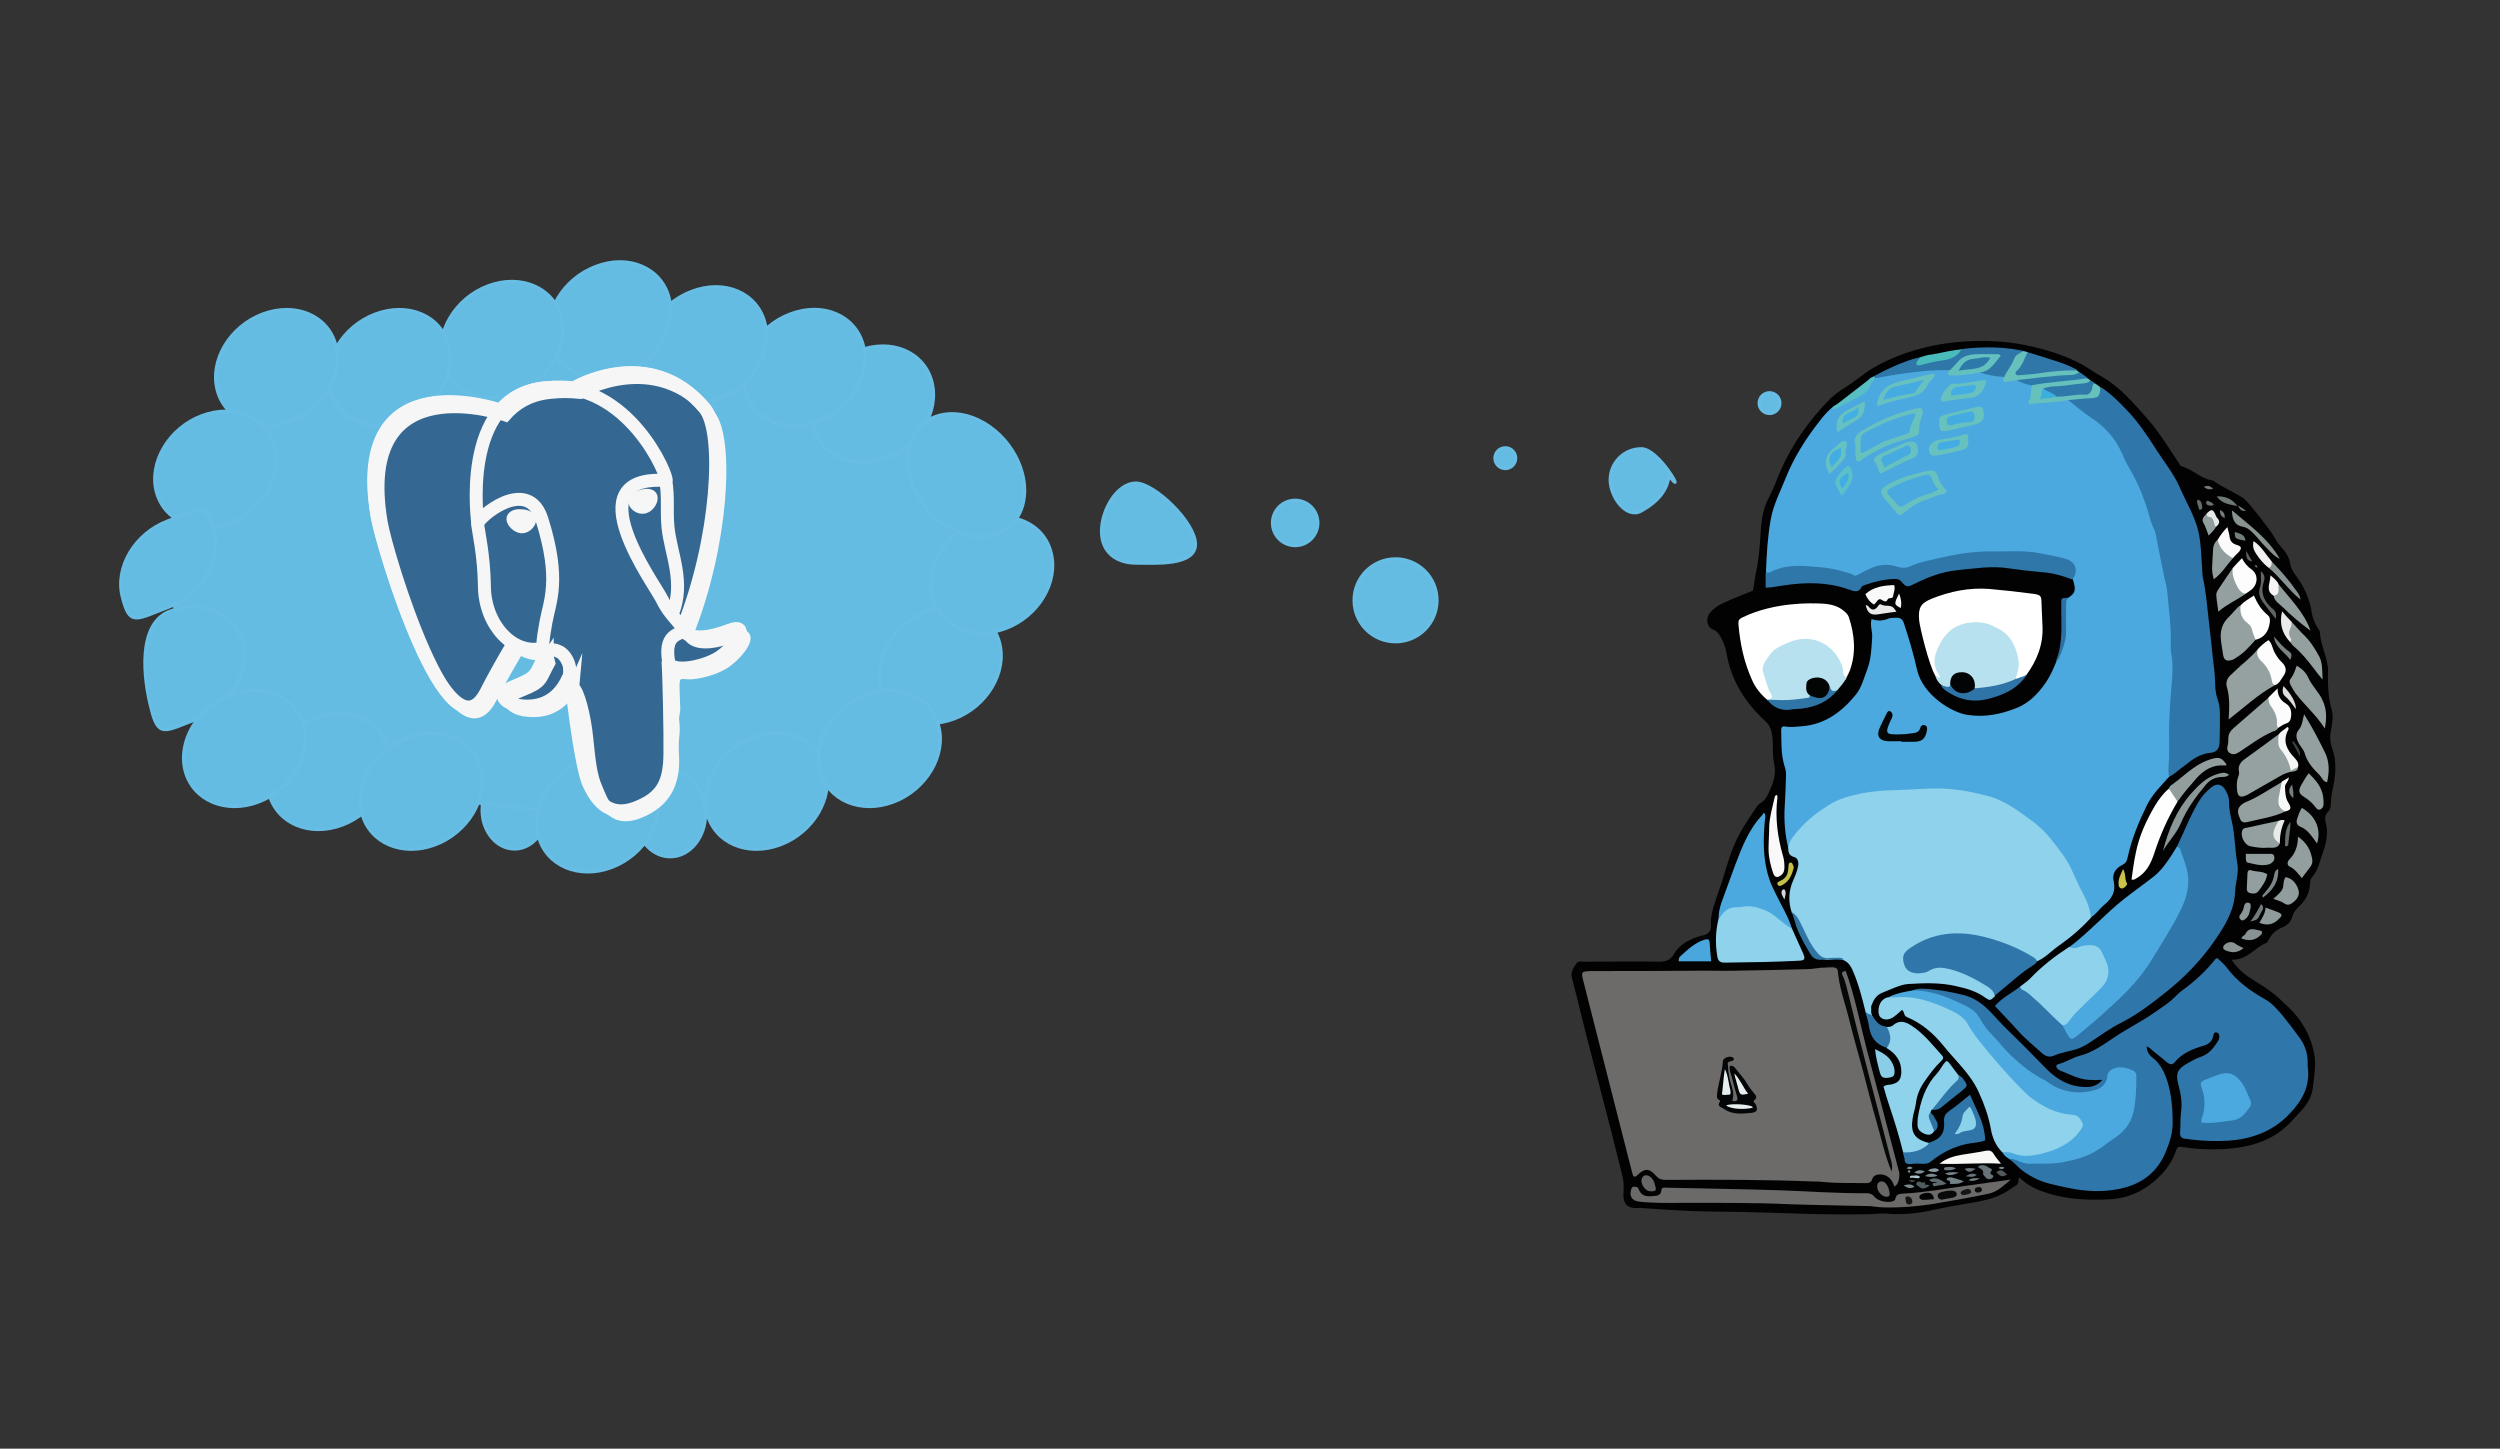 <?xml version="1.0" encoding="utf-8"?>
<!-- Generator: Adobe Illustrator 20.1.0, SVG Export Plug-In . SVG Version: 6.00 Build 0)  -->
<svg version="1.1" id="Layer_1" xmlns="http://www.w3.org/2000/svg" xmlns:xlink="http://www.w3.org/1999/xlink" x="0px" y="0px"
	 viewBox="0 0 772.1 447.4" style="enable-background:new 0 0 772.1 447.4;" xml:space="preserve">
<rect x="0" y="0" width="772.1" height="447.4" fill="#333333" stroke="none"/>
<style type="text/css">
	.st0{clip-path:url(#SVGID_2_);}
	.st1{clip-path:url(#SVGID_4_);fill:#020203;}
	.st2{clip-path:url(#SVGID_4_);fill:#4BA9DF;}
	.st3{clip-path:url(#SVGID_4_);fill:#6C6B6A;}
	.st4{clip-path:url(#SVGID_4_);fill:#8ED2EC;}
	.st5{clip-path:url(#SVGID_4_);fill:#2F76AA;}
	.st6{clip-path:url(#SVGID_4_);fill:#FFFFFF;}
	.st7{clip-path:url(#SVGID_4_);fill:#2F76A9;}
	.st8{clip-path:url(#SVGID_4_);fill:#6B6A69;}
	.st9{clip-path:url(#SVGID_4_);fill:#B8E1EF;}
	.st10{clip-path:url(#SVGID_4_);fill:#2F75A7;}
	.st11{clip-path:url(#SVGID_4_);fill:#95A1A1;}
	.st12{clip-path:url(#SVGID_4_);fill:#FEFEFE;}
	.st13{clip-path:url(#SVGID_4_);fill:#2E77A8;}
	.st14{clip-path:url(#SVGID_4_);fill:#8CD1EB;}
	.st15{clip-path:url(#SVGID_4_);fill:#94A0A0;}
	.st16{clip-path:url(#SVGID_4_);fill:#060707;}
	.st17{clip-path:url(#SVGID_4_);fill:#F9F9F9;}
	.st18{clip-path:url(#SVGID_4_);fill:#66C1BD;}
	.st19{clip-path:url(#SVGID_4_);fill:#2F74A6;}
	.st20{clip-path:url(#SVGID_4_);fill:#929E9E;}
	.st21{clip-path:url(#SVGID_4_);fill:#949F9F;}
	.st22{clip-path:url(#SVGID_4_);fill:#FDFDFD;}
	.st23{clip-path:url(#SVGID_4_);fill:#8C9798;}
	.st24{clip-path:url(#SVGID_4_);fill:#939F9F;}
	.st25{clip-path:url(#SVGID_4_);fill:#F8F8F6;}
	.st26{clip-path:url(#SVGID_4_);fill:#2F75A6;}
	.st27{clip-path:url(#SVGID_4_);fill:#939E9E;}
	.st28{clip-path:url(#SVGID_4_);fill:#49A7DE;}
	.st29{clip-path:url(#SVGID_4_);fill:#2E79AA;}
	.st30{clip-path:url(#SVGID_4_);fill:#929D9D;}
	.st31{clip-path:url(#SVGID_4_);fill:#FCFCFC;}
	.st32{clip-path:url(#SVGID_4_);fill:#3075A6;}
	.st33{clip-path:url(#SVGID_4_);fill:#919D9D;}
	.st34{clip-path:url(#SVGID_4_);fill:#909C9B;}
	.st35{clip-path:url(#SVGID_4_);fill:#2D7AAA;}
	.st36{clip-path:url(#SVGID_4_);fill:#2F77A8;}
	.st37{clip-path:url(#SVGID_4_);fill:#929E9F;}
	.st38{clip-path:url(#SVGID_4_);fill:#89CEE6;}
	.st39{clip-path:url(#SVGID_4_);fill:#FBFBFB;}
	.st40{clip-path:url(#SVGID_4_);fill:#879291;}
	.st41{clip-path:url(#SVGID_4_);fill:#3075A4;}
	.st42{clip-path:url(#SVGID_4_);fill:#F7F6F6;}
	.st43{clip-path:url(#SVGID_4_);fill:#56BEC4;}
	.st44{clip-path:url(#SVGID_4_);fill:#49BBBA;}
	.st45{clip-path:url(#SVGID_4_);fill:#2C71A1;}
	.st46{clip-path:url(#SVGID_4_);fill:#8F9B9A;}
	.st47{clip-path:url(#SVGID_4_);fill:#889292;}
	.st48{clip-path:url(#SVGID_4_);fill:#F7F8F7;}
	.st49{clip-path:url(#SVGID_4_);fill:#F0F0F0;}
	.st50{clip-path:url(#SVGID_4_);fill:#EAEAEA;}
	.st51{clip-path:url(#SVGID_4_);fill:#676665;}
	.st52{clip-path:url(#SVGID_4_);fill:#5F6465;}
	.st53{clip-path:url(#SVGID_4_);fill:#686766;}
	.st54{clip-path:url(#SVGID_4_);fill:#E9EAEA;}
	.st55{clip-path:url(#SVGID_4_);fill:#8A9593;}
	.st56{clip-path:url(#SVGID_4_);fill:#C5BF47;}
	.st57{clip-path:url(#SVGID_4_);fill:#F5F5F5;}
	.st58{clip-path:url(#SVGID_4_);fill:#8B9696;}
	.st59{clip-path:url(#SVGID_4_);fill:#CAC349;}
	.st60{clip-path:url(#SVGID_4_);fill:#667378;}
	.st61{clip-path:url(#SVGID_4_);fill:#7D8686;}
	.st62{clip-path:url(#SVGID_4_);fill:#7C8282;}
	.st63{clip-path:url(#SVGID_4_);fill:#DEDEDE;}
	.st64{clip-path:url(#SVGID_4_);fill:#656D6D;}
	.st65{clip-path:url(#SVGID_4_);fill:#E8EAEA;}
	.st66{clip-path:url(#SVGID_4_);fill:#6E7877;}
	.st67{clip-path:url(#SVGID_4_);fill:#2F71A0;}
	.st68{clip-path:url(#SVGID_4_);fill:#727B7B;}
	.st69{clip-path:url(#SVGID_4_);fill:#5E6A6E;}
	.st70{clip-path:url(#SVGID_4_);fill:#728287;}
	.st71{clip-path:url(#SVGID_4_);fill:#505C5F;}
	.st72{clip-path:url(#SVGID_4_);fill:#757E7E;}
	.st73{clip-path:url(#SVGID_4_);fill:#515B5F;}
	.st74{clip-path:url(#SVGID_4_);fill:#3F4140;}
	.st75{clip-path:url(#SVGID_4_);fill:#757D7E;}
	.st76{clip-path:url(#SVGID_4_);fill:#646D6C;}
	.st77{clip-path:url(#SVGID_4_);fill:#758489;}
	.st78{clip-path:url(#SVGID_4_);fill:#79898F;}
	.st79{clip-path:url(#SVGID_4_);fill:#6D7C81;}
	.st80{clip-path:url(#SVGID_4_);fill:#68767B;}
	.st81{clip-path:url(#SVGID_4_);fill:#67757A;}
	.st82{clip-path:url(#SVGID_4_);fill:#8A9CA3;}
	.st83{clip-path:url(#SVGID_4_);fill:#7D8D93;}
	.st84{clip-path:url(#SVGID_4_);fill:#6B7171;}
	.st85{clip-path:url(#SVGID_4_);fill:#D4D8DB;}
	.st86{clip-path:url(#SVGID_4_);fill:#78888D;}
	.st87{clip-path:url(#SVGID_4_);fill:#737B7A;}
	.st88{clip-path:url(#SVGID_4_);fill:#76848A;}
	.st89{clip-path:url(#SVGID_4_);fill:#787E7E;}
	.st90{clip-path:url(#SVGID_4_);fill:#AFC6CE;}
	.st91{clip-path:url(#SVGID_4_);fill:#67C1BF;}
	.st92{clip-path:url(#SVGID_4_);fill:#66C1BF;}
	.st93{clip-path:url(#SVGID_4_);fill:#040608;}
	.st94{clip-path:url(#SVGID_4_);fill:#66C1C0;}
	.st95{clip-path:url(#SVGID_4_);fill:#64C0BE;}
	.st96{clip-path:url(#SVGID_4_);fill:#5DC0C8;}
	.st97{clip-path:url(#SVGID_4_);fill:#66C1C1;}
	.st98{clip-path:url(#SVGID_4_);fill:#65C1C2;}
	.st99{clip-path:url(#SVGID_4_);fill:#040506;}
	.st100{clip-path:url(#SVGID_4_);fill:#080909;}
	.st101{clip-path:url(#SVGID_4_);fill:#141515;}
	.st102{clip-path:url(#SVGID_4_);fill:#141414;}
	.st103{clip-path:url(#SVGID_4_);fill:#0C0D0D;}
	.st104{clip-path:url(#SVGID_4_);fill:#030405;}
	.st105{clip-path:url(#SVGID_4_);fill:#030404;}
	.st106{clip-path:url(#SVGID_4_);fill:#8AD1EA;}
	.st107{clip-path:url(#SVGID_4_);fill:#3BB0DE;}
	.st108{clip-path:url(#SVGID_4_);fill:#4AA9DF;}
	.st109{clip-path:url(#SVGID_4_);fill:#46ABE1;}
	.st110{clip-path:url(#SVGID_4_);fill:#2D79AA;}
	.st111{clip-path:url(#SVGID_4_);fill:#45ACE2;}
	.st112{clip-path:url(#SVGID_4_);fill:#44ADE3;}
	.st113{clip-path:url(#SVGID_4_);fill:#47ABE1;}
	.st114{clip-path:url(#SVGID_4_);fill:#43ADE3;}
	.st115{clip-path:url(#SVGID_4_);fill:#43AFE4;}
	.st116{clip-path:url(#SVGID_4_);fill:#E6EDEF;}
	.st117{fill:#65BCE3;stroke:#67BDE4;stroke-miterlimit:10;}
	.st118{fill:#020203;stroke:#F6F6F6;stroke-width:4;stroke-miterlimit:10;}
	.st119{fill:#346892;stroke:#F6F6F6;stroke-width:3;stroke-miterlimit:10;}
	.st120{fill:none;stroke:#F6F6F6;stroke-width:4;stroke-miterlimit:10;}
	.st121{fill:#FFFFFF;stroke:#F6F6F6;stroke-width:4;stroke-miterlimit:10;}
</style>
<g>
	<g>
		<defs>
			<rect id="SVGID_1_" x="364" y="11.8" width="447.4" height="447.4"/>
		</defs>
		<clipPath id="SVGID_2_">
			<use xlink:href="#SVGID_1_"  style="overflow:visible;"/>
		</clipPath>
		<g class="st0">
			<defs>
				<rect id="SVGID_3_" x="364" y="11.8" width="447.4" height="447.4"/>
			</defs>
			<clipPath id="SVGID_4_">
				<use xlink:href="#SVGID_3_"  style="overflow:visible;"/>
			</clipPath>
			<path class="st1" d="M689.2,296.4c2.2,3.4,5,5.3,7.9,7c3.1,1.9,6,4,8.5,6.6c8,6.8,9.5,15.3,9.4,18.9c-0.1,2.3-0.4,4.7-0.7,7
				c-0.3,2.6-1.5,4.8-3.2,6.7c-0.8,0.9-1.6,1.7-2.4,2.6c-5.8,7-13.7,9.3-22.4,9.7c-4.2,0.2-8.4,0-12.6-0.7c-1.1-0.2-1.3,0.3-1.6,1
				c-0.9,2.6-2.2,4.9-4,6.9c-4.5,5-10,8-16.7,8.3c-6.3,0.3-12.6,0.1-18.7-1.8c-4.2-1.3-6.3-2.4-9.1-5c-0.4,0.8,0,1.9-0.8,2.4
				c-0.8,0.5-1.5,1-2.3,1.5c-4.2,2.9-9.2,3.6-14.1,4.4c-3.6,0.6-7.3,1.3-10.9,2.1c-4.4,0.9-8.8,1.2-13.3,0.8
				c-1.7-0.1-3.5,0.2-5.3,0.2c-13,0.3-26-0.4-39.1-0.7c-5.4-0.1-10.8-0.1-16.1-0.3c-4.4-0.2-8.7-0.5-13.1-0.8c-1-0.1-2-0.2-3-0.1
				c-3.2,0.1-4.5-1.5-4.2-5.1c0.1-1.6,0.1-3.1-0.3-4.6c-3.1-12.8-6.5-25.6-9.8-38.3c-2-7.6-3.8-15.3-5.8-23
				c-0.5-1.9,0.4-3.2,1.4-4.6c0.6-0.8,1.5-0.5,2.4-0.5c7.7,0,15.5-0.1,23.2,0c2.1,0,3.4-0.5,4.5-2.4c2-3.3,5.3-4.8,8.9-5.7
				c1.9-0.4,2.6-1.5,2.5-3.1c-0.2-3.8,1.3-7.1,2.4-10.5c1.6-4.5,2.7-9.1,4.5-13.6c1.8-4.6,4.6-8.6,7.3-12.6c0.3-0.5,0.8-0.9,1.3-1.2
				c1.2-0.7,1.8-1.9,2.4-3.1c1.3-2.9,2.4-5.6,1.6-9.1c-0.7-3.1,0-6.5-0.8-9.7c-0.3-1.2-0.8-2.3-1.8-3.2
				c-6.3-5.7-10.7-12.7-12.1-21.2c-0.3-1.8-1-3.4-1.8-4.9c-0.6-1-1.1-1.8-2.4-2.3c-1.9-0.7-2.3-3.5-0.9-5.1c1.1-1.4,2.6-2.4,4.2-3.1
				c3-1.4,6.1-2.6,9.1-3.8c0.4-2.3,0.7-4.7,1.2-7c0.8-4.2,1-8.5,1.3-12.8c0.3-3.2,0.9-6.2,2.5-9.1c1.3-2.5,2.3-5.2,3.4-7.9
				c3.7-8.4,8.9-15.8,15.3-22.3c1.3-1.3,2.8-2.4,4.4-3.4c3.1-1.9,5.8-4.3,8.9-6.2c6.5-3.8,13.5-6.1,21-7.4c6.1-1,12.3-1.2,18.3-0.8
				c6.7,0.5,13.2,2.1,19.5,4.4c2.9,1.1,5.7,2.5,8.3,4.2c1.3,0.9,2.7,1.7,4.1,2.5c5.4,3.2,9.3,7.9,13.4,12.5
				c3.8,4.3,6.8,9.2,9.9,13.9c0.2,0.3,0.3,0.8,0.8,1c3.5,0.9,6,3.9,9.7,4.4c0.1,0,0.2,0.1,0.2,0.1c2.9,2.1,6.3,3.4,9.3,5.4
				c1.4,1,8.5,10.1,9.3,11.7c0.6,1.1,1.2,2.1,2.1,3.1c1.4,1.5,2.7,3.2,3,5.4c0.2,1.3,0.9,2.5,1.7,3.6c2.6,3.5,4.4,7.3,5,11.7
				c0.2,1.5,0.9,2.9,1.6,4.2c0.3,0.6,0.9,1.2,0.9,1.8c0.2,4.2,2.6,7.9,2.5,12.2c-0.1,3.8,0,7.7,1.1,11.5c0.6,2.1,0.2,4.3-0.2,6.5
				c-0.4,1.9-0.3,3.7,0.4,5.6c1.3,3.6,1.1,7.4,0.4,11.2c-0.3,1.7-0.8,3.4-0.8,5.2c0,1.1-0.1,2.3-0.9,3.1c-1.1,1.1-1,2.3-0.7,3.5
				c0.8,3.1,0.2,5.9-0.8,8.8c-1,2.8-1.5,5.8-3.6,8.1c-0.5,0.6-0.4,1.4-0.5,2.2c-0.2,2.6-1.4,4.8-3.3,6.6c-1,0.9-1.8,1.9-2.2,3.3
				c-0.4,1.7-1.7,2.7-3.2,3.3c-1.8,0.8-3.1,1.9-4,3.7c-0.2,0.4-0.4,0.8-0.7,1C696.4,292.5,694.1,296.6,689.2,296.4"/>
			<path class="st2" d="M669.9,239.9c-2.5,2.8-5.2,5.4-6.9,8.9c-2.5,5.1-4.7,10.4-5.9,16c-0.2,1.1-0.6,1.8-1.6,2.3
				c-2.1,1-3.3,2.8-2.7,5.1c0.7,3.2-0.6,5.4-3,7.3c-1.4,1.2-2.4,2.8-4,3.8c-1.4-1-1-2.8-1.7-4.1c-3.5-7.1-6.3-14.6-11.9-20.6
				c-7.3-7.7-15.8-12.8-26.5-14.1c-9.7-1.1-19.3-0.5-28.8,0.7c-10,1.2-17.8,6.5-23.4,14.9c-0.3,0.5-0.5,1.8-1.1,2.1
				c-1.1-3.9-1.5-9-1.2-13.2c0.2-3.3,0.3-6.5,0.4-9.8c0-0.9-0.2-1.8-0.5-2.7c-1.1-3.6-0.9-7.3-1-11c0-1.1,0.5-1.3,1.5-1.1
				c1.6,0.3,3.2,0,4.8-0.1c7.1-0.5,12.4-4.4,16.7-9.7c1.9-2.3,2.6-5.4,3.7-8.2c1.1-3.1,1.2-6.4,1.4-9.6c0.1-1.8-0.7-3.6-0.2-5.6
				c1.7,0.6,3.4,0.6,5.1-0.1c0.7-0.3,1.6-0.3,2.5-0.3c1.2-0.1,2,0.4,2.4,1.7c1.6,4.8,3,9.6,4.1,14.5c1.8,7.6,10.6,13.1,15.6,13.8
				c5.3,0.8,10.2-0.2,15-2.1c3.9-1.5,6.8-4.5,9.2-8c1.4-2.1,2.4-4.4,3.3-6.7c1.6-2.6,2.3-5.5,2.4-8.5c0-2.7,0-5.5,0-8.2
				c0-1.1-0.1-2.2,1.2-2.7c2.2-1.5,2.4-2.3,1.4-5.6c0.2-4.8-0.1-5.2-5-6.3c-15.2-3.3-30.1-2.1-44.7,2.8c-1.3,0.4-2.6,0.7-3.9,0.2
				c-3.6-1.2-7-0.6-10.2,1.3c-2,1.1-3.8,1.1-6,0.5c-5.5-1.6-11.2-2.2-17-1.9c-1.8,0.1-3.5,0.6-5.1,1.2c-0.9,0.3-1.9,0.8-2.9,0
				c0.2-5.5,0.5-11,1.5-16.5c0.8-4.4,2.8-8.2,4.4-12.2c2.6-6.6,6.3-12.5,10.7-18.1c1.1-1.5,2.9-3.5,4.4-4.6c2.6-1.5,4.8-2.1,7.5-3.5
				c1.4-0.7,2.4-1.7,3.2-3.1c0.6-1.1,1.3-2.1,2.6-2.5c6.7-1.9,13.6-2.5,20.5-2.7c0.7,0,2.8,1,3.8,1c2.7,0.1,4.7,0,7.4-0.1
				c2.4,0.5,4.9,0.9,7.3,1.5c1.2,1.8,3.1,0.5,4.6,1.1c1.5,0.6,3.2,0.8,4.5,1.8c0.4,0.9,0.6,2,0.3,2.9c-0.8,2.2,0.4,2,1.9,2.1
				c3,0,5.9-1,9-0.6c5.2,3.9,11.4,6.8,14.8,12.6c3.9,6.7,7.8,13.5,10.1,21c1.3,4.3,2.9,8.6,3.8,13c1.5,7.9,3.3,15.8,3.5,23.8
				c0.1,3.4,0.3,6.9,0.4,10.3c0.3,5.8-0.3,11.6-0.8,17.3c-0.3,4.4,0.3,8.9-0.1,13.3C670.4,236.5,670.7,238.2,669.9,239.9"/>
			<path class="st3" d="M570,299.8c2.9,7.9,4.4,16.1,6.5,24.2c3.4,12.8,6.8,25.6,10.1,38.3c0.1,2.1-0.6,3.9-1.6,4.1
				c-0.8-3-3-3.7-4.2-3.7c-1.2,0-2.2,0.3-2.6,1.5c-0.3,1-1,1.2-1.9,1.2c-4.5-0.1-9.1,0.1-13.6-0.4c-0.7-0.1-1.5-0.1-2.3-0.1
				c-15.3-0.6-30.6-0.6-45.8-0.5c-1.3,0-2.2-0.2-3.1-1.2c-2.2-2.5-3.5-2.5-5.9-0.2c-0.8,0.7-1.2,0.4-1.4-0.4c-0.5-1.9-1-3.9-1.5-5.8
				c-4.5-17.8-9.1-35.6-13.6-53.4c-0.9-3.4-0.8-3.4,2.5-3.5c10.4,0,20.8,0,31.2-0.1c4.3-0.1,8.5,0.1,12.8,0
				c7.6-0.1,15.1-0.3,22.7-0.5c1.3,0,2.7-0.3,4-0.4c0.1,0,0.1-0.1,0.2-0.1c5.1-0.5,5-0.5,6.3,4.5c4.5,17.5,9.2,35,13.9,52.5
				c0.3,1.1,0.5,2.2,0.9,3.3c-4.2-15.9-8.4-31.9-12.5-47.8c-0.8-3.2-1.5-6.4-2.5-9.5C568.3,300.5,568.1,299.3,570,299.8"/>
			<path class="st4" d="M552.3,261.6c0.4-2.1,1.8-3.7,3.2-5.3c2.7-3.1,6-5.6,9.5-7.8c2.8-1.8,6.3-2.7,9.6-3.4
				c3.8-0.8,7.6-1,11.5-1.1c4-0.1,8-0.5,12-0.5c5.5,0,10.8,1,16.1,2.4c4.7,1.3,8.5,4.1,12.4,6.9c2.7,1.9,5.1,4.1,7.1,6.7
				c2.2,2.8,4.5,5.6,6,8.9c1.2,2.7,2.4,5.3,3.8,7.9c1.2,2.2,2,4.6,2.3,7.1c-3,3.3-6.4,6.2-10,8.7c-2.3,1.6-4.1,3.7-6.7,4.8
				c-5-2.7-10.1-5.3-15.6-6.7c-8-2.1-15.6-1.8-22.7,2.9c-1.1,0.7-2.1,1.4-2.2,2.9c-0.2,2.2,1.3,3.9,3.6,3.9c1.1,0,2.2-0.1,3.2-0.6
				c2.7-1.3,5.3-1.1,8.1-0.2c3.8,1.2,7.3,2.9,10.6,5.2c1.1,0.8,2.6,1.5,2,3.4c-1.5,1.4-1.5,1.4-3,0.4c-2.6-1.9-5.6-2.8-8.8-3.5
				c-5-1.2-10-1-15-0.7c-1.4,0.1-2.8,0.6-4.1,1.1c-1.3,0.5-2.6,1.1-3.9,1.6c-1.7,0.7-2.6,2-3.2,3.7c-0.4,0.6-0.1,1.3-0.2,1.9
				c-0.1,0.5,0.3,1.8,0.7,2.2c-0.7,0.2-2-1.2-2.4-1.7c-1.1-4.5-2.2-8.9-4.1-13.2c-0.6-1.3-1.3-2.3-2.6-2.9c-1.6-0.7-3.3-0.3-4.9-0.2
				c-1.7,0-2.9-0.5-4.1-1.9c-2.2-2.6-3.4-5.7-4.9-8.7c-0.7-1.3-1.3-2.7-2.2-3.9c-1.2-3.5-1-6.9,0.5-10.2c0.6-1.3,1.1-2.6,1.4-4
				c0.3-1.2,0-2.8-1.2-3C552.2,264.1,552.3,262.9,552.3,261.6"/>
			<path class="st5" d="M590.6,305.9c2.1-0.9,4.3-0.5,6.5-0.3c3,0.3,6,0.9,8.9,1.6c3.7,0.8,6.6,3,9.2,5.8c2.5,2.8,5.2,5.5,7.9,8.1
				c3.1,3,6,6.1,9,9.1c3.5,3.5,7.6,5.7,12.8,5.5c1.8-0.1,3.2-0.8,4.4-2.2c-1.5,0.1-2.9,0.1-4.3,0c-3.2-0.2-5.9-1.8-8.8-2.9
				c-0.2-0.1-0.4-0.3-0.6-0.4c-0.8-0.7-0.7-1.4,0.3-1.6c2.2-0.6,4.1-1.9,6.3-2.5c4-1,7.3-3.4,10.6-5.6c4.1-2.8,8.6-5,12.6-7.8
				c2.4-1.7,4.9-3.2,6.9-5.4c0.5-0.5,1-0.9,1.5-1.3c3.9-2.8,7.4-6,10.4-9.8c0.1-0.1,0.3-0.2,0.6-0.3c0.9,0.9,2,1.7,2.8,2.8
				c3.2,4.3,7.3,7.3,11.9,9.9c2.2,1.2,3.9,3.2,5.5,5.1c1.7,2.1,3.3,4.2,4.9,6.4c1.8,2.3,2.8,4.9,2.8,7.9c0,0.4,0,0.8,0,1.3
				c0.9,6.1-1.7,10.7-5.8,14.9c-5.1,5.3-11.6,7.6-18.7,8.1c-3.9,0.2-7.9,0.1-11.8-0.4c-0.5-0.1-1-0.2-1.5-0.2
				c-1.2-0.1-1.7-0.8-1.6-2c0.2-2.1,0-4.2,0.3-6.3c0.4-3-0.1-5.8-0.9-8.7c-0.8-3.2-0.2-4.5,2.7-6.2c1.4-0.8,2.8-1.6,4.3-2.1
				c2.3-0.8,3.8-2.5,5-4.4c0.2-0.3,0.5-0.7,0.6-1.1c0.2-0.7,0.3-1.6-0.6-2c-1-0.3-1.1,0.6-1.2,1.2c-0.4,1.8-1.8,2.6-3.4,3
				c-3.3,1-6.3,2.3-8.5,5c-0.7,0.8-1.4,0.7-2.2,0.1c-1.4-1.2-2.8-2.3-4.3-3.5c-0.6-0.5-1.2-1.2-2.1-1.5c0,1.5,0.7,2.5,1.6,3.3
				c6.2,4.4,6.4,16.6,6.4,19.8c0.1,3.5-0.9,6.5-2.2,9.6c-2.4,5.8-6.9,9.4-12.7,10.9c-5.6,1.5-11.5,1.3-17.2,0.1
				c-1.6-0.3-3.3-0.7-4.9-1.1c-3.4-0.7-6.6-2.2-9.3-4.2c-1.5-1.1-2.7-2.7-4.3-3.7c0.8-0.8,1.7-0.3,2.6-0.1c9.6,2.3,18.6,1,26.8-4.8
				c0.6-0.4,1.2-1,1.8-1.4c7.2-4.4,7.7-11.5,7.3-18.8c-0.1-1.9-1.9-2.2-3.4-2.4c-1.7-0.2-3.6-0.1-4.1,2c-0.8,3.4-3.2,4.6-6.3,5.1
				c-4.3,0.7-8.2-0.1-12.1-2.1c-9.4-5-16.6-12.4-22.6-21c-2.3-3.3-6-4.5-9.6-5.7c-3-1-6-2.3-9.2-2.3
				C591.3,306.5,590.9,306.3,590.6,305.9"/>
			<path class="st5" d="M669.9,239.9c-0.5-2.4,0.1-4.8,0-7.2c0-1.6,0-3.1,0-4.7c-0.1-6,0.4-12,0.9-18c0.2-2.7,0.3-5.4-0.2-8
				c-0.2-0.9-0.2-1.8-0.2-2.8c0.2-5.6-0.6-11.2-1.1-16.8c-0.1-1.2-0.5-2.4-0.8-3.7c-0.9-4.6-1.9-9.1-2.7-13.7
				c-0.3-1.4-1.1-2.6-1.5-3.9c-1.6-5.9-3.7-11.6-6.9-16.9c-0.8-1.3-1.4-2.7-2-4.1c-2.1-4.8-5.5-8.5-9.9-11.3
				c-2.4-1.6-4.5-3.5-6.7-5.2c1.5-1.4,3.5-1.1,5.3-1.2c2.3-0.1,3.8-0.9,4.8-2.8c2.9,1.9,5.3,4.3,7.7,6.8c3.6,3.7,6.5,8,9.3,12.4
				c2.4,3.8,5.3,7.3,7.2,11.5c2,4.7,4.8,9.1,5.9,14.1c0.8,3.6,0.8,7.3,1.1,11c0.1,0.9,0,1.9,0.2,2.8c1.1,4.9,1.4,9.9,2,14.9
				c0.6,4.7,1,9.5,1.6,14.2c0.1,1.1,0.2,2.2,0.2,3.3c0,1.9,0.2,3.7,0.8,5.4c0.5,1.4,0.7,2.9,0.7,4.5c0,2.9,0,5.9-0.1,8.8
				c-0.1,2-0.9,3-2.8,3.2c-3.1,0.3-5.5,1.9-7.8,3.8C673.2,237.4,671.8,239,669.9,239.9"/>
			<path class="st5" d="M672.3,261.5c2.3-4.6,4.1-9.6,6.8-14c1-1.7,2.3-3.1,3.8-4.3c1.7-1.4,3.3-1.1,4.4,0.8
				c0.6,1.1,1.2,2.3,1.1,3.6c0,2.1,0.4,4.2,0.9,6.2c1,4.3,0.9,8.7,1.7,13c0.5,2.8-0.6,5.6-0.7,8.5c-0.2,5.9-3.2,10.7-6.4,15.3
				c-4.2,6.1-9.4,11.4-15.2,16c-4.2,3.3-8.4,6.6-13.3,9.1c-3.6,1.8-6.9,4.2-10.2,6.4c-1.2,0.8-2.5,1.4-3.8,1.9c-2.3,0.7-4.7,1-7,2
				c-1.3,0.6-2.6,0.3-3.7-0.7c-2.5-2.3-5.2-4.4-7.5-7c-2.3-2.6-4.7-5-7.1-7.6c2.2-2.6,5.3-4,7.9-6.1c2.9,1.1,4.9,3.5,7.1,5.4
				c2.3,2,4.3,4.2,6.4,6.3c2.6,4,2.6,4,6.2,0.9c2.5-2.1,5-4.2,7.5-6.4c9-7.8,14.9-17.8,20.7-28C675.9,275.8,675.8,268.7,672.3,261.5
				"/>
			<path class="st4" d="M618.4,355.9c-2.1-2.1-3.1-4.6-3.6-7.5c-0.7-3.8-2-7.4-3.6-10.9c-2.5-5.7-7.1-9.7-10.8-14.3
				c-3.1-3.9-6.9-7.2-11.5-9.1c-1.1-0.5-0.6-1.6-1.5-2.2c-0.7,0.6-1.4,1.3-2.2,1.9c-1.6,1.3-3.5,1.4-4.5,0.3c-1-1.1-0.6-4.2,0.8-5.3
				c0.5-0.4,1.1-0.8,1.8-0.8c8.5-2,15.8,1.2,22.8,5.6c1.1,0.7,2,1.8,2.6,3c1.8,3.5,4.2,6.5,7.1,9.1c3.1,2.8,4.7,6.7,7.9,9.5
				c4.7,4.1,9.6,7.7,16,8.5c1.9,0.2,3.4,1.2,4,3c0.6,1.8-0.6,3-1.7,4.2C637.3,356.1,626.5,359.7,618.4,355.9"/>
			<path class="st2" d="M672.3,261.5c0.5,0.1,0.9,0.3,1.1,0.9c0.9,2.9,2.2,5.7,2.4,8.7c0.2,3.4-0.7,6.6-2.2,9.7
				c-2.7,5.5-6,10.6-9.2,15.8c-4.1,6.8-9.9,12-15.7,17.2c-2.3,2.1-4.7,4-7.1,6c-1.8,1.5-2.2,1.4-3.3-0.7c-0.4-0.8-0.9-1.6-1.3-2.4
				c3.1-4.2,7-7.7,10.7-11.3c4-4,3.1-7.2,0.7-11.3c-1.3-2.2-3.5-1.5-5.5-1.1c-1.3,0.3-2.7,1.3-3.8-0.5c6.1-4.6,11.2-10.4,17.2-15.1
				c2.8-2.2,5.8-4.3,8.6-6.5c2.5-1.9,4.4-4.6,6.1-7.3C671.5,262.8,671.9,262.2,672.3,261.5"/>
			<path class="st2" d="M618.4,355.9c1,0,2-0.2,3,0.2c3.3,1.4,6.7,0.9,9.9,0c4.1-1.1,8.1-2.9,10.8-6.5c0.7-0.9,1.5-1.8,1-2.9
				c-0.6-1.2-1.4-2.4-3-2.4c-5-0.3-9.2-2.5-13-5.4c-3.6-2.7-17.1-18.1-19.2-22.3c-1.1-2.2-3.2-3.5-5.3-4.5
				c-5.3-2.5-10.8-4.6-16.9-4.1c-0.8,0.1-1.7,0-2.5,0c2.4-1.2,4.9-1.7,7.5-2.1c6.2-0.1,11.6,2.4,16.9,5c1.6,0.8,3,2,3.9,3.7
				c1.1,2,2.5,3.8,4.1,5.4c1.8,1.8,3.2,3.8,5.1,5.6c3.4,3.3,7,6.2,11.3,8.3c0.2,0.1,6.1,5.3,14.8,2.8c2.1-0.4,3.8-2,4-4.2
				c0.1-1.3,0.7-1.9,1.8-2.4c2.1-0.9,4.1-0.4,6.1,0.5c0.8,0.4,1.1,0.9,1.1,1.8c0,3.7-0.1,7.3-0.9,11c-0.9,4-3.3,6.5-6.5,8.5
				c-1.5,1-2.9,2.3-4.5,3.2c-3.3,2.1-6.8,3.1-10.6,3.8c-3.5,0.7-7,0.4-10.5,0.5c-1.3,0-2.5-0.4-3.6-0.9c-0.9-0.4-1.7-0.7-2.7-0.6
				C619.6,357.4,618.9,356.8,618.4,355.9"/>
			<path class="st6" d="M597.7,208.7c-2-3.4-4.8-15-5-17.2c-0.3-3.7,0.4-5.2,3.9-6.6c5.7-2.3,11.7-3.5,17.9-3
				c4.5,0.4,9,0.9,13.5,1.5c2.2,0.3,2.5,0.6,2.5,2.9c0.1,2.3,0.2,4.7,0.3,7c0.3,5.7-1.7,10.7-5,15.2c-1,0.9-1.9,1.8-3.5,1.1
				c-0.4-0.6-0.2-1.1,0-1.7c1.2-5.3-1.2-9.9-5.5-13.2c-5.6-4.2-15.1-1.3-17.6,5.1c-1,2.7-1.6,5.3-0.1,8c0.3,0.5,0.6,1.2,0.1,1.6
				C598.4,210.1,598.2,209,597.7,208.7"/>
			<path class="st6" d="M546,216.3c-2-1.6-3.9-3.9-4.9-6.3c-2.5-5.5-3.7-11.3-4.2-17.2c-0.1-1.2,0.2-1.6,1.2-2.1
				c10.1-4.9,21.5-4.4,24.3-4.3c2.6,0.1,5.2,0.6,7.2,2.4c0.6,0.5,1.1,1,1.4,1.8c1.8,5.5,2.3,11,0.3,16.5c-0.3,0.8-0.7,1.5-1.4,2.8
				c-1.3,0.1-1.2-1.7-1.4-2.6c-0.5-3.1-2.4-5.3-4.7-7.2c-2.8-2.3-6-3.1-9.6-1.7c-3.3,1.3-6.5,2.6-8.3,6.1c-0.7,1.4-1,2.8-0.3,4.3
				c0.8,1.7,1.1,3.5,1.8,5.2C548,215.6,547.8,216.9,546,216.3"/>
			<path class="st7" d="M545.3,176.9c0.6,0,1.2,0,1.7-0.3c4.6-2.4,9.5-1.9,14.3-1.5c3.1,0.2,6.3,0.8,9.3,1.8
				c0.5,0.2,1.2,0.2,1.6,0.6c0.6,0.6,1.1,0.2,1.8-0.1c1.2-0.7,2.5-1.3,3.8-1.9c2.6-1.2,5.4-1.4,8.1-0.5c1.7,0.6,3.1,0.4,4.8-0.4
				c2.3-1,5-1.5,7.5-2.1c5.6-1.3,11.3-2.3,17.1-2.2c4.8,0.1,9.6-0.4,14.3,0.5c2.7,0.5,5.4,1,8.1,1.7c3.4,0.9,4.3,3.6,2.4,6.5
				c-3.1-1.2-6.3-2.1-9.7-2.3c-3.4-0.3-6.8-0.7-10.2-1.2c-5.3-0.8-10.5,0.1-15.8,0.6c-4.8,0.5-9.1,2.2-13.3,4.3c-2,1-2.4,1-3.9-0.8
				c-0.6-0.7-1.2-0.8-2-0.8c-3.2,0.1-6.3,0.8-9.3,1.9c-0.3,0.1-0.7,0.2-0.9,0.5c-1.1,2.2-2.6,1.3-4.2,0.8
				c-6.5-2.3-13.2-2.2-19.9-1.2c-1.8,0.2-3.6,0.7-5.6,0.7V176.9z"/>
			<path class="st5" d="M616,307.5c-0.2-1.5-1.4-2.3-2.5-3c-3.6-2.2-7.3-4.2-11.4-5.2c-2.1-0.5-4.2-0.8-6.3,0.5
				c-0.9,0.6-2,0.7-3.1,0.8c-2.1,0.1-3.9-0.7-4.5-2.4c-0.9-2.6-0.5-3.9,1.7-5.4c7.1-4.9,14.9-5.5,23.1-3.4c5.1,1.3,10,3.2,14.6,6
				c0.7,0.4,1.3,0.8,1.5,1.5c-0.2,0.5-0.6,0.8-1,1.1C623.7,300.7,620,304.4,616,307.5"/>
			<path class="st8" d="M621,364.3c-2.2,1.8-4,3.8-7,4.4c-5.7,1.2-11.5,2.2-17.5,3.2c0.4-0.9,1-1.5,0.6-2.4
				c-0.2-0.4-0.4-0.7-0.8-0.9c-0.9-0.5-3.1,0-3.5,0.8c-0.3,1.9,2.8,0.9,4.4,1c0.8,0,0.5,0.7,0.6,1.3c-5.4,0.9-12.9,1.5-17.6,1.1
				c-0.8-0.1-1.7-0.2-2.5-0.3c-8.4-0.2-16.8-0.3-25.2-0.6c-11.2-0.5-22.3-0.4-33.5-0.4c-4.3,0-8.6,0.1-12.8-0.4
				c-2-0.2-3-1.5-2.5-3.4c0.1-0.5,0.2-1.2,1-1.2c0.6,0,1.2,0.1,1.4,0.8c0.8,2.1,2.4,2.3,4.3,2.1c1.3-0.1,2.6-0.1,2.7-1.9
				c0.1-0.7,0.7-0.8,1.4-0.7c11.7,0.3,23.3,0.4,35,0.8c9,0.3,17.9,1,26.9,0.9c1.1,0,1.9,0.3,2.6,1.2c1,1.3,4.4,1.9,5.8,1.2
				c0.2-0.1,0.5-0.3,0.5-0.5c0.3-1.9,1.8-1.7,3.1-1.8c6.4-0.4,12.6-1.5,18.9-2.4C611.9,365.6,616.4,364.9,621,364.3"/>
			<path class="st9" d="M597.7,208.7c0.4,0.2,0.9,0.4,1.3,0.6c0.3-0.4,0-0.6-0.2-0.9c-2-2.9-1.5-5.8-0.1-8.7
				c0.8-1.8,1.9-3.3,3.3-4.7c3.3-3.1,10.1-3.8,14-1.4c0.1,0,0.1,0.1,0.2,0.1c4.3,1.8,6.2,5.2,7.1,9.6c0.5,2.3-0.1,4.3-0.8,6.3
				c0,0.6-0.3,1-0.8,1.1c-3.7,1.4-7.5,2.5-11.6,2.1c-0.6-0.4-0.7-1.1-0.8-1.7c-0.2-1.8-1.1-2.9-3-3c-2.1,0-3.2,1.1-3.4,3.1
				c-1,2-2.2,1-3.4,0.3C598.7,210.8,598,209.9,597.7,208.7"/>
			<path class="st4" d="M639.1,292.4c0.9,0.6,1.9,0.5,2.9,0.1c1.1-0.4,2.2-0.6,3.4-0.6c2-0.1,3.2,0.8,3.9,2.5
				c0.5,1.2,1.2,2.4,1.6,3.7c0.7,2.6,0,5-1.9,6.9c-2,2.1-4.2,4.1-6.3,6.2c-1.2,1.2-2.5,2.4-3.5,3.9c-0.5,0.7-1.1,1.5-2.2,1.6
				c-3.2-2.8-6-6-9.2-8.7c-1-0.9-1.9-1.8-3.2-2.3c-0.4-0.2-0.6-0.5-0.7-1c1-0.8,2.2-1.6,3.1-2.5
				C630.7,298.3,634.8,295.2,639.1,292.4"/>
			<path class="st4" d="M553.3,286.5c1.2,2.7,2.4,5.3,3.6,8c0.7,1.7,0.5,2.1-1.2,2.2c-3.6,0.2-7.2,0.3-10.8,0.4
				c-4.1,0.1-8.2,0.1-12.3,0.2c-1.3,0-2-0.5-2.2-1.8c-0.7-4-0.6-8,0.4-11.9c0.9-3,3.1-3.9,6-4.3
				C543.8,278.2,548.8,281.7,553.3,286.5"/>
			<path class="st4" d="M584.6,316.7c2.1-1.9,4.1-1.1,6.1,0.3c3.6,2.4,6.2,5.8,9.1,9c0.6,0.7,0.3,1.1-0.3,1.7
				c-2,1.9-3.6,4.1-5.2,6.4c-1.4,2-2.3,4.2-2.6,6.7c-0.2,1.6-0.8,3.1-1,4.6c-0.7,4.3,0.5,6.5,5.1,7.6c-0.9,2.9-5,4.4-8,3
				c-1.2-4.8-2.6-9.5-4.2-14.2c-0.7-2-1.3-4.1-1.9-6.2c0.8-0.7,1.7-0.5,2.5-0.7c2.1-0.5,2.9-1.4,3-3.7c0.1-3.5-1.7-5.8-4.5-7.5
				c0.5-2.2,0.1-4.3,0-6.5l0,0C583.8,317.1,584,317.1,584.6,316.7"/>
			<path class="st9" d="M545.8,216.1c0.9-0.2,2-0.5,1.1-1.9c-1.2-1.9-1.5-4.2-2.3-6.3c-0.8-2.2,0.8-4,2-5.7c1.3-1.9,3.5-2.8,5.6-3.7
				c6.9-3.1,14,0,16.7,7.1c0.2,0.6,0.3,1.1,0.3,1.7c0,0.8,0.3,1.6,1.1,2c-0.8,1.5-1.8,2.6-2.8,3.8c-1.4,1.5-2.2,0.6-2.8-0.8
				c-0.4-0.8-0.9-1.7-1.9-1.8c-1.2-0.2-2.6-0.6-3.6,0.4c-0.9,0.9-0.5,2-0.1,3.1c0.1,0.5,0.3,0.9,0.2,1.5c-1,1.4-2.6,1.1-3.9,1.2
				c-3,0.4-6,0.8-8.9-0.4C546,216.2,546.2,216.3,545.8,216.1"/>
			<path class="st2" d="M553.4,286.8c-3-1.5-5.2-4.5-8.3-5.7c-2.4-0.9-4.7-1.6-7.3-1c-0.4,0.1-0.8,0.1-1.2,0.1c-2.4-0.2-4,1-5.2,2.8
				c-0.2,0.3-0.4,0.5-0.6,0.8c-0.1-1.7,0.3-3.3,0.8-4.9c1.4-3.8,2.8-7.7,4.2-11.5c2.1-5.5,4.2-11.2,8.4-15.6
				c0.2-0.2,0.3-0.6,0.6-0.8c0.6,0.8,0.4,1.4,0.3,2c-0.6,6.2-0.7,12.4,1.3,18.4c0.5,1.6,1.3,3.1,2,4.6
				C550.1,279.6,552.3,283,553.4,286.8"/>
			<path class="st10" d="M587.7,355.9c2.6,0.1,5-0.3,7.1-1.9c0.4-0.3,0.8-0.6,1-1.1c3.5-1.1,4.9-2.9,4.6-6.5
				c-0.1-1.6,0.4-2.4,1.6-3.3c2.2-1.5,4.2-3.2,6.4-5c2,4.7,4.6,8.9,4.7,14.1c-1.7,0.7-3.8,0.7-5.7,1.1c-4.1,0.9-7.7,2.7-10.9,5.3
				c-1.1,0.9-2.1,0.9-3.4,0.8c-1-0.1-2.1,0-3.1,0.1c-1.3,0.1-1.8-0.4-1.8-1.7C588,357.2,587.8,356.5,587.7,355.9"/>
			<path class="st11" d="M709.7,236.9c0,1.2-0.9,1.3-1.7,1.4c-1.5,0.2-2.9,0.8-4.2,1.6c-3,1.7-5.9,3.4-8.9,5.1
				c-0.4,0.2-0.7,0.5-1.1,0.6c-1.9,0.9-2.7,0.4-2.9-1.5c-0.1-1.3-0.2-2.7,0.3-4c0.2-0.5,0.4-1.2,0.3-1.7c-0.5-2.3,0.9-3.4,2.5-4.5
				c3.2-2.3,6.5-4.7,9.7-7.1c0.5,3,2.3,5.4,3.5,8.1C707.8,236.3,708.5,236.7,709.7,236.9"/>
			<path class="st11" d="M702.6,211.6c-5.2,2.8-9.5,6.9-14.3,10.6c0.2-3.6,0.4-6.9-0.6-10.2c-0.3-1.2,0.1-2.5,1.1-3.4
				c1.5-1.4,3-2.9,4.6-4.2c1.3-1.2,2.6-2.3,3.7-3.7c0.7,1.6,1.6,3,2.8,4.4C701.5,206.9,702.2,209.2,702.6,211.6"/>
			<path class="st12" d="M672.5,247.6c-3,5-5.4,10.4-7.2,16c-1,3-2.4,5.9-5.4,7.6c-0.4,0.2-0.8,0.7-1.6,0.4c0.4-2.6,0.7-5.4,1.3-8.1
				c1-5.2,3.2-10,5.9-14.6c1.2-2,2.6-3.9,4.4-5.4C671.2,244.5,672.2,245.8,672.5,247.6"/>
			<path class="st13" d="M602.2,114.3c-7.8-0.1-15.4,1.1-23.1,2.5c-0.2-0.1-1.9,0.5-1.9,0.2c4.6-2.5,10.7-5.6,15.9-6.7
				c0.2,0.6-0.5,1.9,1.3,1.4c3.9-1.1,8.1-1.1,11.4-3.9c6.3-0.8,14.5-0.8,20.7,1c-2.4,2.2-4.9,5.6-7.6,7.6c-2.6-0.1-5.1-0.6-7.5-1.4
				c2-1.3,3.9-2.7,5.4-4.9c-4.9-0.2-9.7-0.9-13.1,3.5C603.4,114,602.9,114.3,602.2,114.3"/>
			<path class="st11" d="M703.6,224.8c-0.3,0.7-1,0.9-1.6,1.1c-3.8,1.6-7.1,4.2-10.5,6.4c-1,0.6-1.8,0.9-2.8,0.3
				c-1-0.6-0.9-1.5-0.7-2.4c0.2-0.7,0.2-1.5,0.2-2.2c0-1.4,0.7-2.3,1.7-3.2c3.6-3.1,7.2-6.3,10.8-9.4
				C702.4,218.2,704.5,221,703.6,224.8"/>
			<path class="st11" d="M696.6,197.6c-1.8,2-3.5,4-5.8,5.4c-0.6,0.4-1.1,0.8-1.8,0.9c-1.4,0.4-2.2-0.2-2.4-1.6
				c-0.2-1.6-0.6-3.3-0.7-4.9c-0.3-2.6,0.5-5,2.4-6.8c1.3-1.2,2.2-2.7,3.7-3.7c0.8,2.4,2,4.5,3.7,6.4
				C696.6,194.4,697,196,696.6,197.6"/>
			<path class="st14" d="M596.7,342.7c-0.4,0.2-0.4,0.6-0.5,1c0,2,1.6,3.6,1.1,5.7c-0.8,1.3-1.9,1.2-3.1,0.7c-1.1-0.5-2-1.3-2-2.7
				c0-0.7,0-1.5,0.1-2.2c0.8-4.9,2.2-9.6,5.7-13.4c0.8-0.9,1.5-2,2.2-3.1c1-1.3,1.1-1.3,2.1,0c0.9,1.2,1.8,2.4,2.7,3.6
				c0.8,0.5,0.3,1.1,0,1.5c-2.5,2.6-4.9,5.4-7.2,8.2C597.7,342.4,597.2,342.5,596.7,342.7"/>
			<path class="st15" d="M711.6,220.6c2.6,4.1,4.5,7.9,6.4,11.7c1.5,3,1.4,6.1,0.7,9.3c-1.2-0.2-1.6-1.4-2.3-2.2
				c-1.9-1.9-3.8-3.9-4.6-6.7c-0.3-1.2-1.3-2.1-1.9-3.2c-0.7-1.4-1.1-2.7,0.1-4.2C711,224.1,711.1,222.6,711.6,220.6"/>
			<path class="st16" d="M570,299.9c-0.7,0.1-1.4,0.3-1,1.2c1,2,1.4,4.3,2,6.5c4,16.7,8.6,33.3,12.8,49.9c0.4,1.4,0.8,2.8,0.4,4.3
				c-2.1-5-3.2-10.3-4.7-15.5c-1.5-5.2-2.8-10.5-4.2-15.8c-1.4-5.2-2.9-10.3-4.2-15.6c-1.3-5.3-3.3-10.4-3.6-16
				c-1.7-0.4-3.5,0.1-5.2-0.1c2.2-0.9,4.4-0.4,6.6-0.3C569.7,298.6,570,299.3,570,299.9"/>
			<path class="st15" d="M705.8,250.6c-3.7,1.8-7.9,2.3-11.8,3.3c-1.1,0.3-1.9-0.1-2.2-1.1c-0.5-1.2-1.1-2.5,0-3.8
				c0.4-0.5,1-0.9,1.6-1.2c4.1-1.6,7.6-4.2,11.4-6.3c0.8,1,0.3,2.1,0,3.1C704.2,246.8,704.4,248.8,705.8,250.6"/>
			<path class="st15" d="M709.3,205.6c1.8,1,2.9,2.2,3.6,3.7c1.1,2.6,3.3,4.4,4.4,7c1.3,2.7,1.3,5.4,0.7,8.7
				c-2.8-4.4-6.4-7.3-9.2-11.1c-0.5-0.8-1-1.6-1.4-2.4c-0.4-0.8-0.4-1.4,0.2-2.1C708.4,208.3,708.8,207.1,709.3,205.6"/>
			<path class="st17" d="M548.7,245.5c0.3,0.3,0.3,0.8,0.2,1.1c-0.7,6.1,0.1,12,1.8,17.9c0.3,1,0.4,2.2,0.4,3.2
				c0,0.9-0.1,1.8-0.9,2.5c-1.2,1-2.1,0.9-2.6-0.6c-0.8-2.4-1.4-4.8-1.4-7.4c0-2.3,0.2-4.7,0.2-7c0.1-2.9,1-5.8,1.6-8.6
				C548.1,246.2,548.1,245.7,548.7,245.5"/>
			<path class="st12" d="M696.6,197.6c-0.3-0.9-0.8-1.9-1-2.8c-0.2-1-0.6-1.7-1.4-2.3c-1.9-1.4-2.5-3.3-2.2-5.5c1-1.3,2.6-2,4.1-3.1
				c1,2.4,2.3,4.5,4.3,6.1c0.7,0.6,0.7,1.4,0.6,2.3C700.6,195,699.4,196.9,696.6,197.6"/>
			<path class="st18" d="M648.7,119.6c-0.2,3-0.6,3.3-3.4,3.4c-2.2,0.1-4.5,0.4-6.7,0.6c-3.8,0.7-7.6,0.7-11.4,1.2
				c-0.5,0.1-0.9-0.5-0.7-0.8c1-1.5,0.6-3.3,1-4.9c0.6-1.1,1.7-1.2,2.8-1.3c3.9-0.4,7.8-0.8,11.7-1.2c0.9-0.1,2-0.2,2.8,0.3
				c0.3,0.2,0.6,0.4,0.9,0.6c-1.1,1.4-1.8,1.5-2.9,1.6c-3.6,0.6-7.3,0.8-10.9,1.3c-0.6,0.4-1,1-0.7,1.7c0.3,0.7,1,0.3,1.6,0.3
				c0.9,0,1.8-0.2,2.7-0.4c2.4-0.2,4.8-0.8,7.2-0.7c1.3,0,2.2-0.5,2.7-1.8c0.3-0.6,0.5-1.6,1.6-1.1
				C647.6,118.8,648.2,119.2,648.7,119.6"/>
			<path class="st15" d="M704.1,260.5c-0.8,1.8-2.6,1.2-3.9,1.3c-1.6,0.2-3.3-0.1-5-0.4c-2-0.3-3.5-3.3-2.6-5.1
				c0.3-0.6,1-0.6,1.5-0.7c3.2-0.7,6.4-1.4,9.6-2.1c0.3,0.5,0.1,1-0.1,1.4C702.4,257,702.8,258.8,704.1,260.5"/>
			<path class="st19" d="M599.4,211.7c0.6,0.1,1.3,0.3,1.9,0.4c0.8,0.2,1-0.3,1.1-0.9c0.4-0.1,0.6,0.1,0.8,0.3
				c1.5,2,3.3,2.3,5.5,1.2c0.4-0.2,0.8-0.3,1.2-0.1c4.3-0.4,8.6-1,12.6-2.9c1.1-0.4,2.2-0.8,3.4-1.2c-2.9,4.3-7.2,6.2-12.1,7.4
				c-4.1,1-8,0.4-11.6-1.8C601.1,213.5,600.1,212.8,599.4,211.7"/>
			<path class="st13" d="M626.1,108.8c1.1,0.2,2.7,0.8,4.1,1.2c3.9,1.3,7.8,2.2,11.4,4.3c-0.8,0.9-1.8,0.7-2.8,0.8
				c-4.4,0-8.8,0.9-13.2,1.3c-0.8,0.1-1.5,0.2-2.2,0c-1-0.3-1.5-1.1-0.9-1.9C623.6,112.6,624.1,110.1,626.1,108.8"/>
			<path class="st20" d="M672.5,247.6c0-0.1,0-0.2-0.1-0.2c0,0-2.6-3.9-2.6-3.9c0.2-0.3,0.3-0.6,0.5-0.8c3.3-2.3,6.1-5.2,9.7-7.1
				c1.2-0.6,2.5-1.1,3.8-1.4c1.8-0.4,2.6,0.1,3.8,1.9c0,0.3-0.3,0.4-0.5,0.3c-3.6-0.3-6.3,1.3-8.6,3.8
				C676.4,242.6,674.3,245,672.5,247.6"/>
			<path class="st21" d="M707.7,192c1.1,1.2,2.2,2.5,3.4,3.7c2.2,2,3.8,4.5,5.2,7.1c1,2,0.9,4.3,1,7.1c-1.1-1.4-1.9-2.3-2.6-3.3
				c-1.9-2.5-3.8-4.9-6.2-6.9c-0.5-0.4-0.9-1-1.3-1.5C706.3,196,705.9,193.9,707.7,192"/>
			<path class="st22" d="M702.6,211.6c-0.8-0.3-0.9-0.9-1-1.6c-0.4-2.3-1.5-4.2-3.2-5.8c-1.1-1-1.5-2.1-1.2-3.6
				c1-1.1,2.1-2.1,3.4-2.9c1.2,1.1,1.2,2.7,2,4c0.6,1.1,1.3,2.1,2.2,2.9c1.3,1.3,1.5,2.7,0.4,4.2
				C704.4,209.9,703.9,211.2,702.6,211.6"/>
			<path class="st18" d="M626.2,108.8c-1,1.9-1.6,4.2-3.3,5.7c-0.3,0.2-0.5,0.5-0.4,0.9c0.1,0.5,0.6,0.5,1,0.5
				c2.1-0.2,4.2-0.3,6.2-0.6c3.9-0.6,7.8-1,11.7-0.9c0.2,0.2,0.6,0.4,0.8,0.6c-0.2,1.1-1.3,1.4-2.2,1.5c-5.4,0.2-10.8,1.4-16.2,1.2
				c-0.3,0-0.7,0-0.9-0.2c-1.1-0.1-2.2,0.3-3.3,0.4c-1.2,0.2-1-0.6-0.7-1.4c0.9-2,2.5-3.7,3.2-5.8c0.4-1.1,1.7-1.6,2.6-2.2
				C625.2,108.5,625.7,108.7,626.2,108.8"/>
			<path class="st15" d="M693.5,183.4c-2.6,1.9-5.6,3.1-8.4,5.5c-0.2-1.8-0.5-3.3-0.6-4.8c-0.1-0.7,0.1-1.3,0.5-1.9
				c1.5-2.3,3-4.5,4.6-6.8C690.5,178.3,691.4,181.2,693.5,183.4"/>
			<path class="st23" d="M668,262.8c1.7-6.5,4.2-12.6,8.6-17.6c2.3-2.6,4.8-5.2,8.4-6.2c1.2-0.3,2.2-0.7,3.4,0.3
				c-0.8,0.8-1.9,0.6-2.8,0.7c-1.7,0.2-3,0.8-4.3,2.3c-3.1,3.7-5.9,7.5-7.8,12C672.2,257.4,669.7,259.9,668,262.8"/>
			<path class="st24" d="M709.7,258.4c2.8,1.9,3.9,4.2,4.4,6.9c0.2,1-0.1,1.8-0.7,2.6c-0.8,1-1.6,2.1-2.5,3.3
				c-1.1-1.3-2.1-2.8-3.8-3.6c-0.8-0.4-0.7-1.4-0.2-2C708.8,263.7,709.7,261.4,709.7,258.4"/>
			<path class="st25" d="M599,359.4c2.1-1.7,4.6-2.4,7.1-2.8c2.4-0.4,4.8-0.7,7.2-1.2c1.1-0.2,1.9,0,2.5,1.1
				c0.5,0.9,1.3,1.7,2.2,2.9C611.5,359,605.3,359.7,599,359.4"/>
			<path class="st22" d="M693.5,183.4c-1.8-0.4-2.4-2-3-3.2c-0.7-1.4-1.2-3.1-0.9-4.8c0.9-1,1.8-2,2.8-3c0.8,1.5,1.7,2.6,3,3.5
				c2,1.5,2,4.2,0.2,6C694.9,182.5,694.2,182.9,693.5,183.4"/>
			<path class="st26" d="M545.8,216.1c1.9,0,4.3,0.2,6.2,0.1c2.1-0.1,4.3-0.4,6.4-0.7c0.4,0,0.5-0.4,0.6-0.7
				c0.1-0.1,0.3-0.3,0.4-0.2c2.7,1,4.5-0.1,5.8-2.4c0.3,1.4,1.2,1.4,2.3,0.9c-2.7,3.5-6.5,5.1-10.7,5.7c-1.2,0.2-2.3,0.1-3.5,0.3
				C550.3,219.7,547.5,218.5,545.8,216.1"/>
			<path class="st27" d="M713,238.8c2.2,2.1,4.1,4.3,4.5,7.4c0.1,0.6,0.1,1.2,0.1,1.7c0.1,0.9-0.2,1.8-1.1,2.1
				c-0.8,0.3-1.2-0.5-1.6-1c-0.9-1.1-1.9-2-3.2-2.8c-1.8-1.1-2-2-0.9-3.9c0.4-0.7,0.8-1.4,1.3-2.2
				C712.4,239.7,712.7,239.3,713,238.8"/>
			<path class="st28" d="M528.5,296.9h-10c-0.2-0.8,0.2-1.4,0.6-1.7c2.2-2,4.4-4.1,7.4-5c1-0.3,1.4-0.1,1.5,0.9
				C528.1,293,528.3,294.9,528.5,296.9"/>
			<path class="st29" d="M647.1,118.4c-1,0.2-0.8,1.1-1,1.8c-0.4,1-0.9,1.8-2.2,1.7c-2.9-0.2-5.8,0.7-8.8,0.6
				c-1.6-0.5-3.4-0.6-4.1-2.5c2.4-0.9,4.9-0.6,7.4-1c1.7-0.3,3.5-0.4,5.2-0.6c0.7-0.1,1.6-0.3,2.2-0.8
				C646.2,117.8,646.6,118,647.1,118.4"/>
			<path class="st30" d="M703.7,180.4c3.6,4.6,7.9,8.7,9.9,14.4c-3-2.2-5.9-4.6-8.5-7.2c-1.1-1.1-2.7-1.9-2.9-3.6
				C703,182.9,702.7,181.4,703.7,180.4"/>
			<path class="st31" d="M703.6,224.8c-0.3-0.3-0.4-0.7-0.4-1.1c0.2-2.1-0.6-3.9-1.8-5.5c-0.7-0.9-0.8-1.8-0.8-2.8
				c0.8-0.8,1.6-1.6,2.8-2.8c0,2.5,1.1,3.8,2.6,4.7c1.4,0.9,1.7,2.2,1.6,3.7c-0.1,1.1-0.3,2.1-1.7,2.5
				C705.2,223.7,704.4,224.3,703.6,224.8"/>
			<path class="st32" d="M582.7,317.1c1.2,2.2,1.7,4.4,0,6.5c-3.4-1-5-3.3-5.5-6.7c-0.2-1.5-0.7-2.9-1.1-4.4
				c0.5,0.1,0.7,0.8,1.3,0.7c1.3,0.3,1.7,3,4.3,3.7C582,317,582.3,317,582.7,317.1"/>
			<path class="st20" d="M689.6,172.4c-1.9,2.1-3.3,4.6-5.9,6.5c-0.4-1.5-0.6-2.8-0.5-4.1c0.1-1.8,0.2-3.5,0.3-5.3
				c0.1-1.1,0.5-2.1,1.4-2.8C686.3,168.7,688,170.5,689.6,172.4"/>
			<path class="st33" d="M705.9,270.9c1.5,0.3,2.5,1.1,3.3,2.4c1.3,2.3,1,3.8-1,5.4c-1,0.8-1.8,1-2.9,0.2c-0.9-0.6-1.9-0.8-3.2-1.3
				c1-1,2.2-1.8,2.8-3C705.4,273.5,705,272.1,705.9,270.9"/>
			<path class="st34" d="M715.6,260.5c-1.6-2.1-2.8-4.3-5.2-5.2c-1-0.4-1.3-1.3-1-2.3c0.4-1.2,0.8-2.4,1.5-3.5
				C715.1,251.9,717,256.1,715.6,260.5"/>
			<path class="st35" d="M622.8,117.4c5.6-0.6,11.1-1.4,16.7-1.6c0.9,0,2-0.2,2.7-0.9c0.9,0.6,1.9,1.3,2.6,1.9
				c-5.7,0.9-11.7,1.1-17.4,2.2C625.8,118.7,624.3,118.3,622.8,117.4"/>
			<path class="st17" d="M585,180.7c0.4,1.3-0.2,2.3-0.3,3.3c-0.2,1.2-1.4,0.4-1.7,1.1c-0.4,0.9-0.9,0.7-1.6,0.3
				c-1.5-1.1-1.7,0.8-2.7,1.3c-1.1-0.7-2-1.7-2.6-3.2C578.6,181.2,581.8,180.8,585,180.7"/>
			<path class="st36" d="M596.7,342.7c2.6-3.1,4.8-6.4,7.9-9.1c0.4-0.4,0.3-1.2,0.3-1.7c0.3,0.3,1.1,0.9,1.4,1.3
				c1.5,2.1,1.5,2.1-0.5,3.8c-2,1.6-4,3.1-5.9,4.7C598.9,342.6,598,342.9,596.7,342.7"/>
			<path class="st37" d="M700.2,270c-0.3,2-1.4,3.5-2.6,5.1c-0.6,0.8-1.4,1-2.4,0.8c-0.9-0.2-1.3-0.5-1.3-1.5c0.1-1.5,0.1-3,0.2-4.5
				c0-0.8,0.3-1.4,1.2-1.1C696.9,269.3,698.6,269,700.2,270"/>
			<path class="st38" d="M579.1,324c2.1,1.1,4.1,2,5.2,4.1c0.4,0.7,0.7,1.5,0.8,2.4c0.1,1.6-0.2,2.1-1.6,2.3c-1.8,0.3-2.5,0-2.9-1.5
				C580,329,579.3,326.6,579.1,324"/>
			<path class="st39" d="M689.6,172.4c-2.3-1.3-4.1-3-4.7-5.7c0.8-1.3,1.7-2.6,3-3.9c0.3,1.2,0.6,2.1,0.7,3.1c0.2,1.3,0.9,2,2.2,2.4
				c1.4,0.4,1.6,0.9,0.8,2C691,171,690.2,171.6,689.6,172.4"/>
			<path class="st40" d="M704.1,172.6c-1.8-0.8-3-2.3-4.4-3.7c-1.3-1.3-2.4-2.8-3.7-4.1c-0.9-0.9-1.9-1.9-3.3-2.1
				c-2.7-0.5-3.3-2.4-3.4-5.1C694.8,162.3,700.5,166.3,704.1,172.6"/>
			<path class="st41" d="M553.4,281.7c1.2,0.7,1.9,1.8,2.5,3c1.7,3.3,3,6.9,5.5,9.7c0.9,1,1.8,1.6,3.2,1.5c1-0.1,2-0.1,3-0.1
				c0.7,0,1.4-0.1,1.8,0.6c-2.3,0-4.7-0.2-7,0c-1.6,0.1-2.6-0.6-3.3-1.8c-1.7-2.8-3.3-5.6-4.4-8.7
				C554.3,284.6,553.9,283.1,553.4,281.7"/>
			<path class="st42" d="M709.7,236.9c-0.7,0.3-1.3,0.6-2.2,1.1c-0.5-2.5-1.5-4.6-3.1-6.5c-1.1-1.3-0.7-3-0.7-4.6
				c0.7-1.1,1.9-1.6,2.8-2.4c0.5,0.4,0.3,0.8,0.1,1.1c-1.7,3.4-0.3,6,2,8.4C709.4,234.9,710.1,235.7,709.7,236.9"/>
			<path class="st43" d="M578.7,116.3c0.2,0.2,0.3,0.4,0.5,0.6c-0.7,0.7-1.3,1.5-1.7,2.4c-0.6,1.4-1.6,2.3-2.9,3
				c-2.5,1.3-5,2.6-7.5,3.9c-0.4,0.2-0.8,0.2-1.2,0.1c0-0.7,0.6-0.9,1.1-1.2c3.5-2.7,7.1-5.5,10.6-8.2
				C577.9,116.6,578.3,116.5,578.7,116.3"/>
			<path class="st33" d="M693.6,263.7c2.5,0,4.9,0,7.2,0c0.6,0,1.2-0.1,1.5,0.6c0.3,0.8,0.1,1.5-0.5,2c-0.5,0.5-1.1,0.7-1.8,0.8
				c-1.9,0.3-3.7-0.2-5.4-0.6C693.6,266.4,693.6,266,693.6,263.7"/>
			<path class="st44" d="M605.8,107.9c-1.3,2.2-3.4,3.1-5.8,3.4c-2.2,0.3-4.4,0.8-6.6,1.4c-0.5,0.1-1.1,0.3-1.4-0.1
				c-0.5-0.6,0.2-1,0.5-1.5c0.2-0.3,0.4-0.5,0.6-0.8c1.3-0.4,2.2-0.7,3.4-0.8c2.5-0.4,4.8-1,7.4-1.4
				C604.6,108,605.1,108,605.8,107.9"/>
			<path class="st45" d="M638.6,184.6c-0.6,0.8-0.5,1.7-0.5,2.6c0,2.6-0.1,5.2,0,7.7c0,3.1-1.1,5.8-2.3,8.6
				c-0.1,0.3-0.5,0.5-0.8,0.5c2.3-5.7,1.5-11.6,1.6-17.5C636.6,184.7,636.5,184.7,638.6,184.6"/>
			<path class="st46" d="M697.8,285c0.8-1.5,1.8-2.8,1.9-4.7c1.3,0.5,2.6,0.9,3.8,1.4c1.4,0.6,1.5,1,0.3,2.1
				C702.2,285.5,700.2,286,697.8,285"/>
			<path class="st47" d="M701.6,173.4c2.9,3,5.6,6.1,8,9.6c0.4,0.5,0.7,1.1,0.9,2.2c-3.8-3.1-6.3-6.9-9.8-9.8
				C700.9,174.7,701,173.9,701.6,173.4"/>
			<path class="st48" d="M705.8,250.6c-1.9-0.9-2.4-2.1-2-4.5c0.3-1.6,0.6-3.1,0.9-4.7c0.6-0.4,1.3-0.7,2.2-1.3
				c-0.1,1.4-1.3,1.9-1.2,3.1c0.1,1.7,0.1,3.3,1.1,4.8C707.8,249.6,707.5,250.2,705.8,250.6"/>
			<path class="st49" d="M701.6,173.4c0,0.8,0,1.6-0.9,2c-1.6-1.2-2.9-2.8-4-4.5c-0.7-1.1-1.1-2.2-0.7-3.8
				C698.5,168.8,699.8,171.3,701.6,173.4"/>
			<path class="st50" d="M707.7,192c0,0.6,0.1,1.1-0.2,1.7c-0.6,1.2-0.8,2.3,0,3.5c0.3,0.4,0.1,0.8-0.3,1c-2.4-2.6-3.3-5.6-2.4-9.4
				C705.8,190,706.7,191,707.7,192"/>
			<path class="st50" d="M585.7,188.9c-2,0.3-3.7,0.5-5.5,0.8c-2.4,0.4-3.4-0.3-4-2.8c0.7,0,0.9,0.5,1.3,0.9c0.7,0.6,1.3,0.6,2,0
				c0.5-0.4,0.8-1.5,1.5-1.1c1.3,0.8,3.1-0.2,4.1,1.4C585.2,188.3,585.4,188.4,585.7,188.9"/>
			<path class="st51" d="M509.6,367.9c-1.6,0-3.3-2.7-2.4-4.2c0.4-0.8,1.4-1,2.4-0.3c1.3,0.9,1.5,2.4,1.8,3.7
				C511.5,367.9,510.5,368,509.6,367.9"/>
			<path class="st52" d="M702.8,191.1c-1.4-1.8-2.5-3.2-3.6-4.7c-1.2-1.5-1.9-3.1-1.2-5.1c0.5-1.5,0.2-3.1,0.2-4.9
				c1.4,1.1,1.3,2.3,0.9,3.4c-1,3.1,0,5.6,2.2,7.7C702.3,188.3,703.4,189.2,702.8,191.1"/>
			<path class="st30" d="M684.4,162.7c-0.5,1-1.4,1.7-2.3,2.7c-0.6-1.5-0.9-2.8-1.6-3.9c-0.7-1.2,0.2-2,0.9-2.8
				C683.7,159.1,684.6,160.5,684.4,162.7"/>
			<path class="st47" d="M692.2,289.8c0.3-0.8,1.1-0.9,1.3-1.4c1.1-2.2,2.9-1.3,4.5-1c0.9,0.2,0.7,0.8,0.3,1.3
				C696.6,290.4,694.6,290.8,692.2,289.8"/>
			<path class="st53" d="M582.7,369.6c-1.9,0-3.5-2.5-2.8-4c0.4-0.9,1.8-1,2.5-0.1c0.8,0.9,1.1,2,1.2,3.2
				C583.6,369.5,583.1,369.6,582.7,369.6"/>
			<path class="st54" d="M704.1,260.5c-1.8-1.2-2.3-2.3-1.8-4.1c0.3-1,0.9-1.9,1.4-2.9c0.5-0.1,1-0.5,1.9-0.1
				C704.5,255.7,704.1,258.1,704.1,260.5"/>
			<path class="st55" d="M692.9,292.8c-1.9,1.6-3.7,1.5-5.6,0.7c-0.9-0.4-0.9-1.1-0.2-1.8c0.9-0.8,2.2-1,3.2-0.3
				C691.1,292,691.8,292.3,692.9,292.8"/>
			<path class="st56" d="M554,268c-0.6,2.2-1.4,4.1-3.3,5.2c-0.3,0.2-0.6,0.3-0.9,0.4c-0.4,0.1-0.6-0.1-0.8-0.4
				c-0.2-0.4,0-0.7,0.2-0.8c0.4-0.3,0.9-0.5,1.3-0.7c1.3-0.8,1.7-2,1.8-3.4c0-0.4,0.1-0.8,0.1-1.2c0.1-0.3,0.1-0.7,0.5-0.7
				c0.5-0.1,0.7,0.3,0.8,0.7C553.9,267.3,553.9,267.7,554,268"/>
			<path class="st57" d="M703.7,180.4c0,0.7,0,1.3,0,2c0,0.9-0.6,1.5-1.5,1.6c-2.7-1.6-1-3.9-1-6.3
				C702.3,178.6,703.2,179.3,703.7,180.4"/>
			<path class="st58" d="M695.1,280.2c-0.3,1.3-0.4,2.6-1.5,3.5c-0.5,0.4-0.9,0.8-1.5,0.4c-0.5-0.4-0.7-1-0.3-1.5
				c0.7-0.9,1.1-1.8,1.3-2.9c0.1-0.5,0.6-1.1,1.3-0.9C695.2,278.9,695.1,279.6,695.1,280.2"/>
			<path class="st59" d="M655.7,268.4c1,1.8,0.4,3.2,1.2,4.4c0.3,0.4-1,1.7-1.6,1.6c-0.8-0.1-1-0.7-1-1.4
				C654.2,271.4,654.9,270.2,655.7,268.4"/>
			<path class="st60" d="M610.8,360.4c1.8-1.4,3,0.1,4.2,0.6c0.7,0.3-0.6,0.9-0.2,1.5c0.2,0.4,1.2,0.4,0.7,1.1
				c-0.5,0.7-1.6,0.7-2,0.3c-0.4-0.4-1.1-1.2-1.1-1.3C612.9,361.3,611.6,361,610.8,360.4"/>
			<path class="st61" d="M703.6,268.4c0.2,4-1.7,6.6-4.7,8.8c-0.4-0.5-0.1-0.8,0.2-1.1c1.4-1.6,2.8-3.3,3.2-5.6
				C702.4,269.8,702.6,268.7,703.6,268.4"/>
			<path class="st62" d="M707.3,203.8c-1.7-2.5-4.6-3.7-5-7.2c1.6,1.8,3,3.5,4.8,4.7C707.8,201.8,707.9,202.6,707.3,203.8"/>
			<path class="st63" d="M709,219c-1-1.5-2-2.9-3.3-4c-0.9-0.8-0.8-1.9-0.5-3.1C707.4,214,709.3,217.2,709,219"/>
			<path class="st64" d="M707.4,253.8c0,2.4-0.5,4.7-0.7,7.1c0,0.3-0.4,0.6-1,0.4C705.8,258.7,705.5,256.1,707.4,253.8"/>
			<path class="st65" d="M684.4,162.7c-0.5-0.3-0.5-0.8-0.6-1.3c-0.3-0.9-0.5-1.7-1.7-1.8c-0.5,0-0.5-0.6-0.6-1
				c1.4-1.4,1.9-1.4,2.6,0.1c0.2,0.4,0.3,0.8,0.5,1.1C685.8,160.9,685.5,161.8,684.4,162.7"/>
			<path class="st66" d="M691,156.3c-2.2-0.5-4.7-0.6-6.4-3C687.5,153.2,689.5,154.2,691,156.3L691,156.3z"/>
			<path class="st67" d="M597.4,349.4c-0.5-1.2-1-2.4-1.5-3.7c-0.2-0.7-0.5-1.4,0.3-2c1,0.5,1.3,1.7,1.9,2.6
				C598.7,347.2,598.5,348.6,597.4,349.4"/>
			<path class="st68" d="M698.3,279.2c1.3,1.1,0.3,2-0.1,2.8c-0.9,2-1,2.1-3.2,2.6C696.4,282.8,697.3,281.1,698.3,279.2"/>
			<path class="st69" d="M598.3,365.1c-0.8-0.2-1.7,0.3-2.5-0.7c2.1-1.2,3.6,0.1,5.3,1.1c-1,0.7-2,0.4-2.9,0.7
				c-0.5,0.2-1.1,0.3-1.3-0.3C596.7,365.1,597.7,365.5,598.3,365.1"/>
			<path class="st70" d="M606.5,364.8c-0.7,0.5-1.4,0.8-2.3,0.8c-0.7,0-2.1,0.2-2-0.1c0.6-1.3-1.5-0.6-0.9-1.6
				C602.4,363.4,602.4,363.4,606.5,364.8"/>
			<path class="st71" d="M593.2,364.9c0.1,0.9,1.9-0.5,1.2,0.9c-0.1,0.1,1-0.1,1.5,0.4c-1.6,1.1-2.3,1.1-3.1,0.4
				c-0.9-0.8-1.4-0.6-0.7-1.5C592.1,364.7,593,365.1,593.2,364.9"/>
			<path class="st72" d="M690.2,164.3c1.4,0.5,3.1,0.6,3.3,2.7C690.2,166.4,690.2,166.4,690.2,164.3"/>
			<path class="st17" d="M587,187.8c-2.1-1.2-2.1-1.2-0.5-4.5C587.1,184.8,587.4,186.2,587,187.8"/>
			<path class="st73" d="M619.9,362.8c-1.8,0.7-1.8,0.7-3.4-0.8C618.1,361.1,618.1,361.1,619.9,362.8"/>
			<path class="st74" d="M708.3,228.9c1,1.4,2.3,2.7,2,4.7c-0.8-1.5-1.6-3-2.4-4.4C708,229.1,708.2,229,708.3,228.9"/>
			<path class="st75" d="M707.9,242.3c0.2,1.4,0.6,2.8,0.3,4.2C706.7,245,706.6,243.9,707.9,242.3"/>
			<path class="st76" d="M678.7,154.3c1.2,0.3,1.3,1.2,1.4,2.1c0.1,0.4,0.1,0.9-0.5,1c-0.6,0.1-0.6-0.5-0.6-0.8
				C678.8,155.9,678.3,155.2,678.7,154.3"/>
			<path class="st77" d="M600.7,362.4c1.4-0.5,2.9-0.5,4.3-0.2C603.6,362.6,602.2,363.5,600.7,362.4"/>
			<path class="st78" d="M594.5,363.2c1.3-1,2.6-0.9,3.9-0.1C597.2,363.6,595.8,363.6,594.5,363.2"/>
			<path class="st79" d="M604.1,360.8c-1.3,0.8-2.3,0.6-3.3,0.6c-0.2,0-0.4-0.2-0.4-0.5c0-0.3,0.3-0.4,0.5-0.4
				C601.8,360.4,602.8,360.2,604.1,360.8"/>
			<path class="st80" d="M606.7,361c1.2-0.4,2.3-0.3,3.5,0C608.3,362.2,608,362.2,606.7,361"/>
			<path class="st52" d="M693.7,170.1c0.8,1.4,1.3,2.4,1.9,3.3C694,173.1,693.7,172.6,693.7,170.1"/>
			<path class="st81" d="M607.1,363.3c1-0.7,2-1.1,3.4-0.5C609.3,363.9,608.1,363.3,607.1,363.3"/>
			<path class="st82" d="M595.5,361.6c0.4-0.4,0.4-0.4,0.5-0.5c0.9-0.2,1.9-0.6,2.8,0.2c0,0,0,0.2,0,0.2
				C597.8,362.2,596.8,362,595.5,361.6"/>
			<path class="st83" d="M594.5,361.7c-1.2,1.1-2.1,0.8-3.3,0.5C592.3,361.1,593.2,361.4,594.5,361.7"/>
			<path class="st84" d="M683.7,156c-0.7,0.2-1.4,0.3-2-0.1c-0.3-0.2-0.4-0.6-0.3-0.9c0.1-0.4,0.5-0.4,0.8-0.2
				C682.7,155.1,683.4,155.2,683.7,156"/>
			<path class="st85" d="M551.1,277.8c-0.7-1.3-1.3-2.1-0.6-3c0.1-0.1,0.6-0.2,0.6-0.1C551.8,275.6,551.4,276.4,551.1,277.8"/>
			<path class="st86" d="M587.9,366.1c1.5-0.4,2.4-0.5,3.4,0.4C590.1,367.2,589.2,367,587.9,366.1"/>
			<path class="st87" d="M683.5,151c-1.6,0.2-1.6,0.2-2.9-0.6C681.8,149.8,682.6,150,683.5,151"/>
			<path class="st88" d="M608,364.5c0.9-0.8,2-0.6,3.5-0.6C610.1,364.7,609.1,364.9,608,364.5"/>
			<path class="st89" d="M685.6,157.5c1.3,0.6,1.5,1.3,1.5,2.5C686,159.5,685.6,158.9,685.6,157.5"/>
			<path class="st66" d="M691.1,156.2c1,0.3,1.7,0.9,2.6,1.6C692.2,157.8,692.2,157.8,691.1,156.2
				C691,156.3,691.1,156.2,691.1,156.2"/>
			<path class="st90" d="M592.9,363.6c0.2-0.4-0.9-0.6-1.2-0.6c-0.7,0.2-2.3-0.2-1.7,0.8C591.2,363.5,592.6,364.3,592.9,363.6"/>
			<path class="st86" d="M619.1,360.7c-0.6,0.5-1.2,0.5-1.9,0C617.9,360.2,618.5,360.2,619.1,360.7"/>
			<path class="st71" d="M589.6,364.5c0.7,0,1.3,0.1,2,0.1C590.9,365.1,590.2,365.3,589.6,364.5"/>
			<path class="st83" d="M590.7,360.7c-0.7,0.6-1.2,0.4-1.9,0.1C589.5,360.2,590,360.1,590.7,360.7"/>
			<path class="st83" d="M590,361.9c-0.1,0.2-0.3,0.4-0.5,0.3c-0.2-0.1-0.2-0.4-0.3-0.6c0.1-0.1,0.3-0.2,0.4-0.2
				C589.9,361.5,590,361.6,590,361.9"/>
			<path class="st52" d="M696.8,174.5c0.1,0.2,0.4,0.3,0.4,0.6c0,0.2-0.2,0.3-0.4,0.1c-0.2-0.1-0.4-0.3-0.5-0.5
				C696.5,174.6,696.6,174.5,696.8,174.5"/>
			<path class="st91" d="M573,139.3c0-0.6,0.1-1.2,0-1.8c-0.7-2.2,0.5-3.5,2.1-4.5c5.1-3.1,10.5-5.4,16.4-6.8
				c2.1-0.5,2.8,0.1,2.1,2.2c-0.5,1.5-1,3-0.9,4.6c0.1,1.3-1,1.7-1.9,2c-2.1,0.7-4.3,1.2-6.4,2c-3.2,1.2-6.3,2.8-9.1,4.7
				c-0.5,0.4-0.9,1.1-1.7,0.7c-0.6-0.3-0.4-1-0.5-1.6C573,140.3,573,139.8,573,139.3L573,139.3z"/>
			<path class="st92" d="M601.1,151.7c-0.1,0.5-0.5,0.8-0.9,0.9c-2,0.2-3.6,1.2-5.5,1.8c-2.3,0.7-4.3,2-6.1,3.5
				c-1.9,1.6-2,1.6-3.5-0.3c-1-1.2-2.1-2.4-3.1-3.6c-1.5-2-1.3-2.9,0.8-4.2c2.8-1.7,5.8-2.7,8.9-3.5c1.3-0.4,2.6-0.6,3.9-0.9
				c1.6-0.3,2.6,0.2,2.9,1.8c0.3,1.4,1.2,2.4,1.9,3.5C600.8,151,601.1,151.3,601.1,151.7"/>
			<path class="st93" d="M587.3,228.9c-1.5,0-3,0.1-4.5,0c-2.4-0.2-3.3-1.6-2.4-3.8c0.7-1.7,1.6-3.3,2.4-5c0.2-0.3,0.4-0.6,0.7-0.5
				c0.5,0.1,0.7,0.4,0.9,0.8c0.3,0.8-0.2,1.5-0.5,2.1c-1.8,4.1-1.6,4.4,2.8,4.3c1.2,0,2.3-0.1,3.5-0.3c1.2-0.1,2.5-0.2,2.9-1.8
				c0.1-0.5,0.7-1,1.4-0.7c0.8,0.3,0.7,1,0.6,1.7c-0.5,2.5-1.5,3.4-4.1,3.4c-1.3,0-2.5,0-3.8,0V228.9z"/>
			<path class="st94" d="M597.5,115.6c0.2,0.7-0.4,1-0.7,1.4c-0.5,0.6-1.2,1.1-1.4,1.7c-0.9,2.4-2.9,3.3-5.2,3.9
				c-3.3,0.8-6.7,1.4-9.9,2.7c-0.2,0.1-0.5,0-0.7-0.1c0.4-3.6,2.6-6,5.8-7c3.6-1.1,7.3-1.7,10.9-2.7
				C596.7,115.5,597.1,115.3,597.5,115.6"/>
			<path class="st95" d="M602.2,114.3c0.8-0.8,1.7-1.6,2.4-2.5c1.5-1.8,3.4-2.3,5.6-2.4c2.2-0.1,4.3,0,6.5,0c0.5,0,0.7-0.2,1.2,0.5
				c-1.3,1.3-3.1,5-6.5,5.1c-3.2,0.7-6.4,1.1-9.6,0.9C601.3,115.2,601.7,114.9,602.2,114.3"/>
			<path class="st92" d="M598.9,130.8c-0.1-1.8,0-2.2,1.8-2.7c3.4-0.9,6.8-1.7,10.2-2.5c0.9-0.2,1.4,0.2,1.6,1.1
				c0.7,2.3-0.2,3.9-2.5,4.4c-2.6,0.5-5.2,1.2-7.8,1.8c-0.2,0.1-0.5,0.1-0.7,0.2C599.3,133.3,599,133.1,598.9,130.8"/>
			<path class="st92" d="M613.5,117.4c-0.6,3.3-2.3,5.2-5,5.5c-2.7,0.3-5.3,0.6-7.9,1.1c-0.4,0.1-0.8,0.1-1.2-0.4
				c0.2-1.8,1.2-3.1,2.5-4.4c0.4-0.4,0.7-0.7,1.3-0.7c3,0.2,6-0.7,8.9-1C612.5,117.3,612.9,117.4,613.5,117.4"/>
			<path class="st94" d="M580.8,146.3c-1-1.1-0.9-2.7-1.9-3.8c-0.4-0.4-0.1-0.9,0.3-1.3c0.5-0.4,1.1-0.8,1.7-1.1
				c2.3-1.1,4.7-2.1,7.1-3.2c0.4-0.2,0.8-0.3,1.2-0.4c1.7-0.4,2.5,0,2.9,1.2c0.6,1.8,0.2,3.2-1.3,3.8
				C587.3,142.8,584.2,144.7,580.8,146.3"/>
			<path class="st92" d="M607.9,135.9c0,2.4-0.4,2.8-2.8,3.3c-1.8,0.4-3.6,0.8-5.4,1.2c-0.6,0.1-1.1,0.2-1.7,0.3
				c-0.7,0-1.6,0.2-2-0.7c-0.4-0.9-0.4-1.8,0.2-2.6c0.8-1.2,2.2-1.6,3.5-1.7c2.1-0.3,4.1-0.7,6.1-1.3
				C607.6,133.8,607.9,134,607.9,135.9"/>
			<path class="st96" d="M568.9,153.1c-0.9-1.1-1.4-2.2-1.8-3.2c-0.4-0.9-0.3-1.7,0.3-2.6c0.8-1.1,1.6-2.1,2.6-3
				c0.9-0.8,1.4-0.2,1.7,0.5c0.5,1.3,0.6,2.7,0.1,3.9C571.2,150.2,570,151.5,568.9,153.1"/>
			<path class="st97" d="M567.4,133.5c-0.6-3.2,0.3-5.3,2.8-6.6c1.8-1,3.7-1.9,5.7-3c0.2,2.6-0.4,4.7-2.4,5.8
				C571.5,130.8,569.6,132.2,567.4,133.5"/>
			<path class="st98" d="M564.9,146.4c-1.8-3.6-1.1-6,1.4-7.9c1.2-0.9,2.4-2.7,3.6-2.2c1.3,0.6-0.3,2.5,0.1,3.8
				c0.1,0.4,0,0.8-0.2,1.2C569.6,142,565.6,146,564.9,146.4"/>
			<path class="st99" d="M534.2,329.2c0.9-0.2,1.4,0.2,1.9,0.9c1.2,1.6,2.6,3,3.6,4.8c0.5,0.9,1.3,1.8,1.9,2.6
				c0.5,0.7,1.4,1.3,0.2,2.3c-0.6,0.5,0.2,0.8,0.4,1.2c0.8,1.8,0.5,2.5-1.4,2.7c-2.9,0.3-5.9,0.6-8.5-1.3c-0.7-0.5-2.2-0.7-1.1-2.2
				c0.2-0.3-0.1-0.4-0.3-0.5c-0.9-0.5-0.6-1.2-0.6-1.9c0.4-3.4,1.6-6.6,1.8-10.1c0.1-1.1,2.4-1.8,3.2-1c0.5,0.5,0,0.9-0.5,1
				c-0.9,0.1-1.5,0.4-1.1,1.5c0.3,3.3,1.6,6.4,2,8.9c-0.5-1.7-0.9-4.2-1.7-6.7C533.9,330.6,533.8,329.9,534.2,329.2"/>
			<path class="st3" d="M534.2,329.1c-0.2,1.5,0.5,2.8,0.8,4.1c0.4,1.8,1,3.7,1.5,5.5c0.2,0.8,0.2,1.3-0.8,1.4c-0.3,0-0.8,0-0.6-0.5
				c0.7-2.4-0.6-4.5-1-6.7c-0.2-1.3-0.5-2.6-0.3-3.9C534,329,534.1,329,534.2,329.1"/>
			<path class="st2" d="M679.9,346.7c-0.2-1.1,0.4-2,0.6-3c0.6-2.7,0.4-5.3-0.6-7.9c-0.5-1.3-0.1-1.9,1.1-2.3
				c1.5-0.6,2.9-1.2,4.5-1.7c2.9-0.9,4.8-0.1,6.7,2.4c1.3,1.7,1.9,3.7,2.8,5.6c0.3,0.7,0.3,1.5-0.2,2.2c-1.4,1.8-2.5,3.6-5.2,4
				C686.3,346.4,683.2,347.1,679.9,346.7"/>
			<path class="st100" d="M599.8,370.5c-0.4,0-1.1-0.1-1.3-0.9c-0.3-0.9,0.4-1.2,1-1.4c1-0.3,2.1-0.5,3.2-0.5c0.6,0,1.4,0.2,1.6,0.9
				c0.2,0.9-0.6,1.1-1.2,1.3C602,370.1,601,370.2,599.8,370.5"/>
			<path class="st101" d="M606.7,369.1c-0.6,0-0.9-0.1-1.1-0.4c-0.2-0.5,0.1-0.8,0.5-1c0.4-0.2,0.9-0.4,1.4-0.5
				c0.5-0.1,1,0.1,1.2,0.6c0.3,0.7-0.4,0.8-0.8,1C607.4,368.9,606.9,369,606.7,369.1"/>
			<path class="st102" d="M590.6,371.1c0,0.6-0.4,0.9-1,0.9c-1.1,0-0.9-1-1.1-1.7c-0.2-0.5,0.1-0.8,0.6-0.8
				C589.9,369.4,590.6,370.2,590.6,371.1"/>
			<path class="st103" d="M611,366.6c0.5,0,1.1,0.1,1.1,0.8c0,0.6-0.5,0.8-1,0.9c-0.5,0.1-1.1-0.1-1.2-0.6
				C609.8,366.9,610.4,366.7,611,366.6"/>
			<path class="st104" d="M609.8,212.7c-0.9,0.7-1.9,1.3-3.1,1.4c-2.1,0.1-3.5-0.9-4.4-2.8c0-2.6,1.2-3.7,3.7-3.7
				c2.1,0,3.8,1.6,3.9,3.7C610,211.7,609.9,212.2,609.8,212.7"/>
			<path class="st105" d="M565.1,212.2c-0.5,3-2.2,4-5,3c-0.4-0.1-0.8-0.3-1.1-0.4c-1.4-0.9-1.2-2.3-1.1-3.6c0-0.6,0.4-1.1,1-1.4
				C561.2,208.6,564.5,209.3,565.1,212.2"/>
			<path class="st106" d="M608.2,341.8c0.3,0.3,0.4,0.3,0.5,0.4c0.7,1.8,1.9,3.8,1.5,5.5c-0.5,1.9-3.2,1.2-4.7,2.1
				c-0.4,0.3-1,0.6-1.8,0.4c1.2-1.6,2.1-3.3,2.4-5.3C606.1,343.7,607.4,342.8,608.2,341.8"/>
			<path class="st107" d="M631,119.9c1.2,1.2,3,1.3,4.1,2.5c-1.5,0.7-3.2,0.4-5.1,1C630.6,122.1,630.3,120.9,631,119.9"/>
			<path class="st108" d="M574.7,139.8c-0.2-1.4-0.1-2.9,0-4.4c0-0.9,0.6-1.5,1.4-1.9c4.6-2.4,9.3-4.6,14.4-5.7
				c0.3-0.1,0.6-0.3,1.1,0.1c-0.5,1.8-1.7,3.5-1.9,5.5c-0.1,0.5-0.6,0.5-1,0.6c-1.7,0.6-3.3,1.2-5,1.7c-2.6,0.8-4.8,2.3-7.2,3.5
				C576,139.6,575.5,140,574.7,139.8"/>
			<path class="st108" d="M598.7,151.1c-1.3,1-2.7,1.3-4,1.7c-2.4,0.7-4.5,1.9-6.5,3.2c-1,0.7-1.6,0.6-2.3-0.3
				c-0.8-0.9-1.7-1.8-2.6-2.8c-0.7-0.8-0.6-1.5,0.4-2c3.5-2,7.3-3.3,11.2-4.3c0.9-0.2,1.4,0.4,1.7,1.1
				C597,149,597.6,150.2,598.7,151.1"/>
			<path class="st109" d="M581.6,123.5c0.7-2.3,1.7-3.6,3.8-4.1c2.8-0.6,5.6-1.3,8.8-2.1c-0.9,1.5-1.9,2.3-2.4,3.5
				c-0.2,0.4-0.5,0.6-1,0.7C587.8,121.8,585,122.7,581.6,123.5"/>
			<path class="st110" d="M614.7,110.5c-2.2,4.2-6.1,3.2-9.8,4c1.1-2.4,2.6-3.6,4.8-3.7C611.2,110.7,612.8,110,614.7,110.5"/>
			<path class="st111" d="M609.8,128.8c0,0.9-0.4,1.6-1.4,1.6c-1.9,0-3.8,0.4-5.6,0.9c-0.6,0.2-1.2,0.2-1.4-0.6
				c-0.2-0.8-0.3-1.8,0.8-2.1c2.1-0.6,4.2-1.1,6.3-1.5C609.4,127,609.9,127.6,609.8,128.8"/>
			<path class="st112" d="M602.5,122.2c-0.1-1.8,0.9-2.6,2.1-2.7c1.5-0.2,3-0.3,4.5-0.6c0.4-0.1,0.9-0.1,1.1,0.4
				c0.2,0.4-0.1,0.6-0.2,0.9c-0.3,0.6-0.7,1.1-1.5,1.2C606.5,121.7,604.5,121.9,602.5,122.2"/>
			<path class="st113" d="M582,144.5c-0.2-1.2-1.3-2.1-0.9-2.9c0.4-0.9,1.8-1.1,2.7-1.6c1.3-0.7,2.7-1.3,4.1-1.9
				c0.7-0.3,1.5-1.1,2.1,0.1c0.5,1.1,0,2.2-1.1,2.6c-1.2,0.4-2.3,1.1-3.4,1.7C584.5,143.2,583.1,143.4,582,144.5"/>
			<path class="st114" d="M604.5,135.8c0.7-0.2,0.8,0.2,0.8,0.8c0,0.4-0.2,0.9-0.5,1.1c-1.8,0.8-3.8,1-5.7,1.3
				c-0.5,0.1-0.7-0.4-0.7-0.8c0-0.8,0.3-1.4,1-1.5C601,136.3,602.8,136.1,604.5,135.8"/>
			<path class="st115" d="M569.1,130.8c-0.4-3.7,3.1-3.1,4.6-5c0.7,1.6,0.1,2.5-1,3.1C571.6,129.5,570.5,130,569.1,130.8"/>
			<path class="st114" d="M565.8,144.2c-1.7-2.4-0.8-4.5,2.7-5.9C568.8,140.9,568.8,140.9,565.8,144.2"/>
			<path class="st116" d="M534.1,338.1c-0.7-0.1-1.5,0.3-2.3-0.1c0.3-2,0.5-5.5,0.9-7.8c1,1.7,1.2,4.9,1.7,6.4
				C534.4,337.2,534.7,337.8,534.1,338.1"/>
			<path class="st116" d="M535.6,331.5c1.7,1.6,3,4.8,4.3,6.3c-2.3,0.5-2.5,0.4-3-1.4C536.7,335.4,535.9,333,535.6,331.5"/>
			<path class="st116" d="M541.3,342.1c-1.7,0.5-6.4,0.7-8.2-0.7C534.9,340.6,541.7,341.2,541.3,342.1"/>
			<path class="st114" d="M569,150.9c-1.7-2.4-0.9-3.3,1.8-5C571.1,148.5,570.7,148.4,569,150.9"/>
		</g>
	</g>
</g>
<path class="st117" d="M516.5,148.2c-2.6-3.2,1.4,3.5-9.6,9.6c-4.6,2.6-9.6-4.3-9.6-9.6c0-5.3,4.3-9.6,9.6-9.6
	S519.9,152.3,516.5,148.2z"/>
<path class="st117" d="M369.2,168.1c0,6.8-12.8,5.8-18.4,5.8s-10.6-3-10.6-9.8s4.9-14.9,10.6-14.9S369.2,161.3,369.2,168.1z"/>
<circle class="st117" cx="431" cy="185.4" r="12.8"/>
<ellipse class="st117" cx="158.9" cy="250.2" rx="10" ry="12"/>
<ellipse class="st117" cx="179.3" cy="177.6" rx="126.5" ry="72.7"/>
<ellipse class="st117" cx="207" cy="251.4" rx="10.9" ry="13.2"/>
<path class="st117" d="M255,237.4c2.4,9.2-3.9,19.7-14,23.5c-10.1,3.8-20.2-0.5-22.6-9.6c-2.4-9.2,3.9-19.7,14-23.5
	C242.5,223.9,252.6,228.2,255,237.4z"/>
<path class="st117" d="M119.7,231.3c2.4,9.2-3.9,19.7-14,23.5s-20.2-0.5-22.6-9.6c-2.4-9.2,3.9-19.7,14-23.5
	S117.4,222.1,119.7,231.3z"/>
<path class="st117" d="M148.4,237.4c2.4,9.2-3.9,19.7-14,23.5c-10.1,3.8-20.2-0.5-22.6-9.6c-2.4-9.2,3.9-19.7,14-23.5
	S146,228.2,148.4,237.4z"/>
<path class="st117" d="M202.9,244.4c2.4,9.2-3.9,19.7-14,23.5c-10.1,3.8-20.2-0.5-22.6-9.6c-2.4-9.2,3.9-19.7,14-23.5
	C190.4,231,200.5,235.3,202.9,244.4z"/>
<path class="st117" d="M308.7,198.5c2.4,9.2-3.9,19.7-14,23.5c-10.1,3.8-20.2-0.5-22.6-9.6c-2.4-9.2,3.9-19.7,14-23.5
	C296.2,185,306.3,189.3,308.7,198.5z"/>
<path class="st117" d="M289.9,224.2c2.4,9.2-3.9,19.7-14,23.5c-10.1,3.8-20.2-0.5-22.6-9.6c-2.4-9.2,3.9-19.7,14-23.5
	S287.5,215,289.9,224.2z"/>
<path class="st117" d="M287.8,117.9c2.4,9.2-3.9,19.7-14,23.5c-10.1,3.8-20.2-0.5-22.6-9.6c-2.4-9.2,3.9-19.7,14-23.5
	C275.3,104.4,285.4,108.7,287.8,117.9z"/>
<path class="st117" d="M266.6,106.6c2.4,9.2-3.9,19.7-14,23.5c-10.1,3.8-20.2-0.5-22.6-9.6s3.9-19.7,14-23.5
	C254.1,93.1,264.2,97.4,266.6,106.6z"/>
<path class="st117" d="M236.2,99.6c2.4,9.2-3.9,19.7-14,23.5c-10.1,3.8-20.2-0.5-22.6-9.6c-2.4-9.2,3.9-19.7,14-23.5
	C223.7,86.1,233.8,90.4,236.2,99.6z"/>
<path class="st117" d="M206.6,91.9c2.4,9.2-3.9,19.7-14,23.5c-10.1,3.8-20.2-0.5-22.6-9.6c-2.4-9.2,3.9-19.7,14-23.5
	C194.1,78.4,204.2,82.7,206.6,91.9z"/>
<path class="st117" d="M173.3,97.9c2.4,9.2-3.9,19.7-14,23.5c-10.1,3.8-20.2-0.5-22.6-9.6s3.9-19.7,14-23.5
	C160.8,84.5,170.9,88.8,173.3,97.9z"/>
<path class="st117" d="M138.5,106.6c2.4,9.2-3.9,19.7-14,23.5s-20.2-0.5-22.6-9.6c-2.4-9.2,3.9-19.7,14-23.5S136.1,97.4,138.5,106.6
	z"/>
<path class="st117" d="M103.7,106.6c2.4,9.2-3.9,19.7-14,23.5s-20.2-0.5-22.6-9.6c-2.4-9.2,3.9-19.7,14-23.5S101.3,97.4,103.7,106.6
	z"/>
<path class="st117" d="M84.9,138c2.4,9.2-3.9,19.7-14,23.5s-20.2-0.5-22.6-9.6s3.9-19.7,14-23.5S82.5,128.8,84.9,138z"/>
<path class="st117" d="M66.1,164c2.4,9.2-3.9,19.7-14,23.5s-12,6.1-14.3-3.1c-2.4-9.2,3.9-19.7,14-23.5
	C61.8,157.1,63.7,154.9,66.1,164z"/>
<path class="st117" d="M75,198.5c2.4,9.2-3.9,19.7-14,23.5c-10.1,3.8-12,6.1-14.3-3.1c-2.4-9.2-4.4-26.2,5.7-30.1
	C62.5,185,72.6,189.3,75,198.5z"/>
<path class="st117" d="M93.8,224.2c2.4,9.2-3.9,19.7-14,23.5s-20.2-0.5-22.6-9.6c-2.4-9.2,3.9-19.7,14-23.5S91.4,215,93.8,224.2z"/>
<path class="st117" d="M324.6,170.6c2.4,9.2-3.9,19.7-14,23.5c-10.1,3.8-20.2-0.5-22.6-9.6s3.9-19.7,14-23.5
	S322.3,161.5,324.6,170.6z"/>
<path class="st117" d="M315,158.3c-4,8.3-14.6,9.9-23.8,3.5c-9.2-6.4-13.4-18.3-9.4-26.6c4-8.3,14.6-9.9,23.8-3.5
	C314.7,138.1,318.9,150,315,158.3z"/>
<g>
	<g id="orginal_1_">
	</g>
	<g id="Layer_x0020_3_1_">
		<path class="st118" d="M206.4,214.6c-0.2-7.8-0.6-8.9,4.3-8.2l1.2,0c3.7-0.3,8.3-1.8,10.9-3.7c5.6-4.1,8.5-10.2,2.7-8
			c-13.1,5.1-14.7-0.4-14.7-0.4c11.1-27.4,13-60.7,6.9-68.1c-16.8-20-39.9-6.7-40.2-6.4l-0.1,0c-2.8-0.3-5.8-0.4-9.2,0
			c-6.1,0.6-10.5,3.3-13.7,7c0,0-46.1-16.2-38,32.4c1.7,10.3,22.1,77.1,33.7,54.7c4.2-8.2,8.5-15.2,8.5-15.2
			c2.7,1.7,5.8,2.3,8.9,1.6l0.2-0.3c0,0.9,0.2,1.9,0.5,2.9c-3,5.4-1.9,6.1-8.9,8.9c-7.2,2.8-2.4,5.5,0.5,6
			c3.6,0.6,11.7,1.1,15.9-8.7l-0.1,1.1c1.6,1.2,2.6,9.8,3.5,15.9c1,6.1,2,11.8,3.5,15c1.5,3.2,3.8,11.8,13,8.1
			C203.5,246.3,209.3,242.5,206.4,214.6"/>
		<path class="st119" d="M227.2,196.6c-13.1,5.1-14.7-0.4-14.7-0.4c11.1-27.4,13-60.7,6.9-68.1c-16.8-20-39.9-6.7-40.2-6.4l-0.1,0
			c-2.8-0.3-5.8-0.4-9.2,0c-6.1,0.6-10.5,3.3-13.7,7c0,0-46.1-16.2-38,32.4c1.7,10.3,22.1,77.1,33.7,54.7c4.2-8.2,8.5-15.2,8.5-15.2
			c2.7,1.7,5.8,2.3,8.9,1.6l0.2-0.3c0,0.9,0.2,1.9,0.5,2.9c-3,5.4-1.9,6.1-8.9,8.9c-7.2,2.8-2.4,5.5,0.5,6
			c3.6,0.6,11.7,1.1,15.9-8.7l-0.1,1.1c1.6,1.2,3.6,8.7,4.3,15.7c0.7,6.9,1.2,11.7,2.8,15.3c1.6,3.6,3.8,11.8,13,8.1
			c7.8-3.1,11.3-9,10.7-18c-0.4-6.4,0.7-5.6,0-11.3l0.4-2.8c-0.2-8.8-1.3-11.5,3.8-10.8l1.2,0c3.7-0.3,8.3-1.8,10.9-3.7
			C230.1,200.4,232.9,194.3,227.2,196.6L227.2,196.6z"/>
		<path class="st120" d="M175.9,205.9c1.6,16.2,4.1,32.3,5.9,36.1c1.8,3.8,5.5,11.1,14.8,7.4c7.8-3.1,10.2-7.5,10.3-16.5
			c0.1-6.7-0.3-25-0.6-28.8"/>
		<path class="st120" d="M154.4,126.6c0,0-46.2-16.1-38,32.5c1.7,10.3,22.1,77.1,33.7,54.7c4.2-8.2,8.2-14.7,8.2-14.7"/>
		<path class="st120" d="M177.4,119.7c-1.4,0.8,22.8-14.4,40.2,6.4c6.1,7.3,4.2,40.6-6.9,68.1"/>
		<path class="st120" d="M210.7,194.2c0,0,1.6,5.4,14.7,0.4c5.7-2.2,2.9,3.9-2.7,8c-4.6,3.4-15.6,5.5-16.2,1.7
			C204.8,194.4,211.4,196.6,210.7,194.2c-0.7-2.2-3.8-4-6.3-9.2c-2.2-4.6-27.4-38.5,1.3-36.6c1-0.4-11.3-31.3-37.6-28.6
			c-26.3,2.7-20.5,42.1-20.5,42.1"/>
		<path class="st120" d="M168.1,202.9c-3,5.4-1.9,6.1-8.9,8.9c-7.2,2.8-2.4,5.5,0.5,6c3.6,0.6,11.7,1.1,15.9-8.7
			c1.3-3-0.9-7.2-3.3-8C171.2,200.6,169.7,200.1,168.1,202.9L168.1,202.9z"/>
		<path class="st120" d="M167.9,202.8c-0.7-2.9,0-6.5,0.7-10.6c1.1-6.3,4.7-12.9-1.2-31.7c-4.3-14-20.1-0.5-19.9,1.4
			c0.2,1.9,2,9.8,2.1,19.1c0.1,12.2,9.1,21.4,17.8,19.2"/>
		<path class="st121" d="M158.4,160.3c0,0.7,1.3,2.3,2.7,2.4c1.4,0.1,2.5-1.5,2.5-2.1c0-0.7-1.2-1.3-2.6-1.3
			C159.6,159.1,158.4,159.6,158.4,160.3L158.4,160.3z"/>
		<path class="st121" d="M201.1,153.6c0.2,0.7-0.7,2.6-2.1,3c-1.4,0.4-2.8-0.8-2.9-1.5c-0.2-0.7,0.8-1.5,2.2-1.9
			S201,152.9,201.1,153.6L201.1,153.6z"/>
		<path class="st120" d="M205.6,148.4c0.9,5.2,0.2,8.9,0.7,14.4c0.8,8.1,5.3,16.9,1.4,26.7"/>
		<path class="st120" d="M108.7,139.5"/>
	</g>
</g>
<circle class="st117" cx="464.9" cy="141.5" r="3.2"/>
<circle class="st117" cx="546.5" cy="124.5" r="3.2"/>
<circle class="st117" cx="400" cy="161.5" r="7"/>
</svg>
